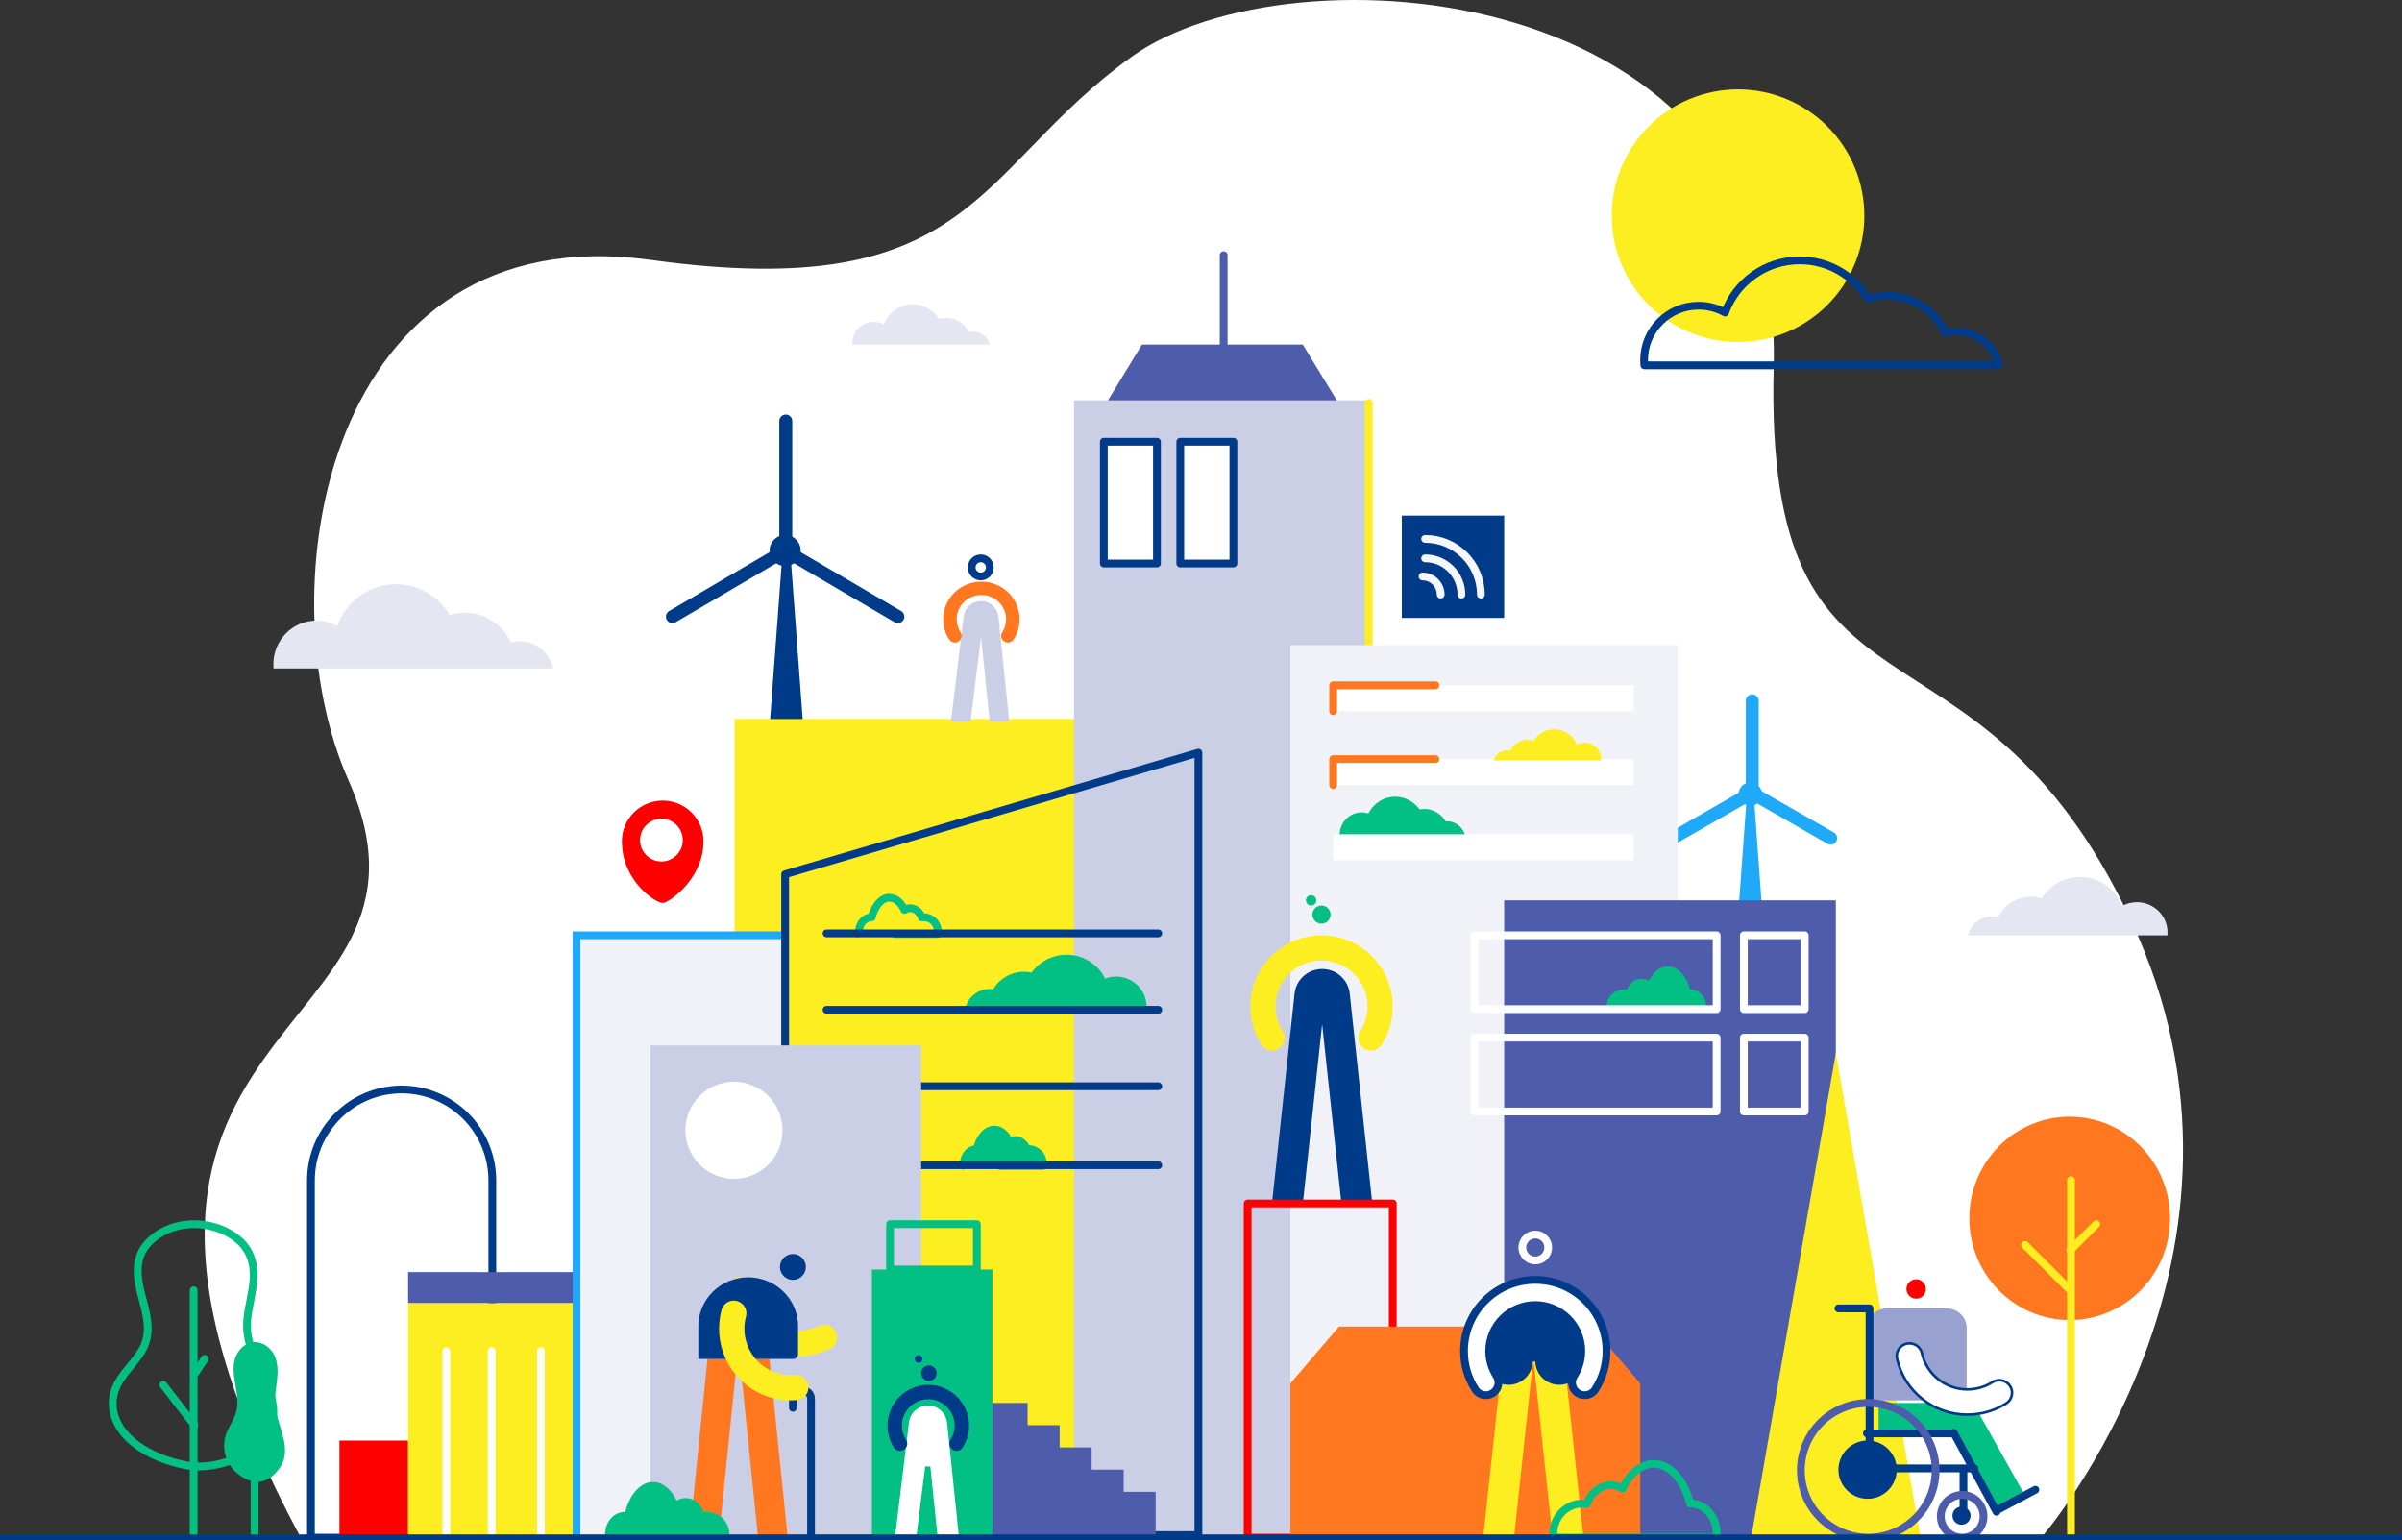 <?xml version="1.0" encoding="UTF-8"?>
<svg width="1854px" height="1189px" viewBox="0 0 1854 1189" version="1.1" xmlns="http://www.w3.org/2000/svg" xmlns:xlink="http://www.w3.org/1999/xlink">
    <rect x="0" y="0" width="1854" height="1189" fill="#333333" stroke="none"/>
    <title>Group 144</title>
    <defs>
        <polygon id="path-1" points="0 1189 1854 1189 1854 0 0 0"></polygon>
    </defs>
    <g id="Page-1" stroke="none" stroke-width="1" fill="none" fill-rule="evenodd">
        <g id="Group-144">
            <path d="M1575.522,1187 C1575.522,1187 1765.726,967.986 1644.72,710.305 C1523.716,452.626 1361.193,582.213 1369.057,282.297 C1376.922,-17.616 995.289,-43.385 873.815,43.577 C752.339,130.542 753.069,235.278 502.293,200.626 C251.521,165.97 203.615,454.844 268.856,602.07 C361.421,810.957 11.944,776.507 232.154,1187 L1575.522,1187 Z" id="Fill-1" fill="#FFFFFF"></path>
            <polygon id="Fill-3" fill="#4E5CAC" points="1033 311 854 311 881.426 266 1005.575 266"></polygon>
            <line x1="944.5" y1="197" x2="944.5" y2="272" id="Stroke-5" stroke="#4E5CAC" stroke-width="6" stroke-linecap="round" stroke-linejoin="round"></line>
            <polygon id="Fill-7" fill="#003B89" points="607 386 594 561 620 561"></polygon>
            <path d="M606,413 C606.788,413 607.569,413.077 608.341,413.23 C609.114,413.384 609.865,413.611 610.592,413.913 C611.32,414.215 612.012,414.585 612.667,415.022 C613.322,415.46 613.928,415.958 614.486,416.514 C615.042,417.072 615.54,417.678 615.978,418.333 C616.415,418.988 616.785,419.68 617.087,420.408 C617.389,421.136 617.616,421.886 617.77,422.658 C617.923,423.431 618,424.212 618,425 C618,425.788 617.923,426.569 617.77,427.342 C617.616,428.114 617.389,428.864 617.087,429.592 C616.785,430.32 616.415,431.012 615.978,431.667 C615.54,432.322 615.042,432.928 614.486,433.486 C613.928,434.042 613.322,434.54 612.667,434.978 C612.012,435.415 611.32,435.785 610.592,436.087 C609.865,436.389 609.114,436.616 608.341,436.77 C607.569,436.923 606.788,437 606,437 C605.212,437 604.431,436.923 603.659,436.77 C602.886,436.616 602.135,436.389 601.408,436.087 C600.68,435.785 599.988,435.415 599.333,434.978 C598.678,434.54 598.072,434.042 597.514,433.486 C596.958,432.928 596.46,432.322 596.022,431.667 C595.585,431.012 595.215,430.32 594.913,429.592 C594.612,428.864 594.384,428.114 594.23,427.342 C594.077,426.569 594,425.788 594,425 C594,424.212 594.077,423.431 594.23,422.658 C594.384,421.886 594.612,421.136 594.913,420.408 C595.215,419.68 595.585,418.988 596.022,418.333 C596.46,417.678 596.958,417.072 597.514,416.514 C598.072,415.958 598.678,415.46 599.333,415.022 C599.988,414.585 600.68,414.215 601.408,413.913 C602.135,413.611 602.886,413.384 603.659,413.23 C604.431,413.077 605.212,413 606,413" id="Fill-9" fill="#003B89"></path>
            <line x1="606.5" y1="325" x2="606.5" y2="425" id="Stroke-11" stroke="#003B89" stroke-width="10" stroke-linecap="round"></line>
            <line x1="606" y1="425" x2="693" y2="476" id="Stroke-13" stroke="#003B89" stroke-width="10" stroke-linecap="round"></line>
            <line x1="519" y1="476" x2="606" y2="425" id="Stroke-15" stroke="#003B89" stroke-width="10" stroke-linecap="round"></line>
            <mask id="mask-2" fill="white">
                <use xlink:href="#path-1"></use>
            </mask>
            <g id="Clip-18"></g>
            <polygon id="Fill-17" fill="#FCEE21" mask="url(#mask-2)" points="567 1185 909 1185 909 555 567 555"></polygon>
            <path d="M753.641,887.063 C753.725,887.063 753.803,887.089 753.886,887.093 C756.092,878.237 761.36,872 767.515,872 C772.236,872 776.428,875.678 779.125,881.378 C780.449,880.576 781.929,880.08 783.523,880.08 C787.587,880.08 791.048,883.035 792.465,887.204 C793.017,887.114 793.581,887.063 794.155,887.063 C800.144,887.063 805,892.118 805,898.353 C805,898.912 804.961,899.462 804.886,900 L771.847,900 C771.843,899.964 744.102,900 744.102,900 C744.035,899.462 744,898.912 744,898.353 C744,892.118 748.316,887.063 753.641,887.063" id="Fill-19" fill="#02C084" mask="url(#mask-2)"></path>
            <path d="M753.641,887.063 C753.725,887.063 753.803,887.089 753.886,887.093 C756.092,878.237 761.36,872 767.515,872 C772.236,872 776.428,875.678 779.125,881.378 C780.449,880.576 781.929,880.08 783.523,880.08 C787.587,880.08 791.048,883.035 792.465,887.204 C793.017,887.114 793.581,887.063 794.155,887.063 C800.144,887.063 805,892.118 805,898.353 C805,898.912 804.961,899.462 804.886,900 L771.847,900 C771.843,899.964 744.102,900 744.102,900 C744.035,899.462 744,898.912 744,898.353 C744,892.118 748.316,887.063 753.641,887.063 Z" id="Stroke-20" stroke="#02C084" stroke-width="6" stroke-linecap="round" stroke-linejoin="round" mask="url(#mask-2)"></path>
            <polygon id="Fill-21" fill="#F1F2F8" mask="url(#mask-2)" points="445 1185 606 1185 606 720 445 720"></polygon>
            <polygon id="Fill-22" fill="#CBCFE6" mask="url(#mask-2)" points="829 1187 1057 1187 1057 309 829 309"></polygon>
            <line x1="1056.5" y1="311" x2="1056.5" y2="502" id="Stroke-23" stroke="#FCEE21" stroke-width="6" stroke-linecap="round" stroke-linejoin="round" mask="url(#mask-2)"></line>
            <polygon id="Fill-24" fill="#1FA9F9" mask="url(#mask-2)" points="1351 577 1342 701 1360 701"></polygon>
            <path d="M1351,604 C1351.591,604 1352.176,604.058 1352.755,604.173 C1353.336,604.289 1353.899,604.459 1354.445,604.685 C1354.991,604.912 1355.508,605.189 1356,605.517 C1356.492,605.846 1356.946,606.219 1357.364,606.636 C1357.783,607.054 1358.156,607.509 1358.484,608 C1358.812,608.491 1359.089,609.01 1359.314,609.556 C1359.541,610.102 1359.712,610.665 1359.827,611.244 C1359.943,611.824 1360,612.409 1360,613 C1360,613.591 1359.943,614.177 1359.827,614.756 C1359.712,615.335 1359.541,615.898 1359.314,616.444 C1359.089,616.99 1358.812,617.509 1358.484,618 C1358.156,618.491 1357.783,618.946 1357.364,619.363 C1356.946,619.781 1356.492,620.155 1356,620.483 C1355.508,620.812 1354.991,621.088 1354.445,621.315 C1353.899,621.541 1353.336,621.711 1352.755,621.827 C1352.176,621.941 1351.591,622 1351,622 C1350.409,622 1349.824,621.941 1349.245,621.827 C1348.664,621.711 1348.101,621.541 1347.555,621.315 C1347.009,621.088 1346.492,620.812 1346,620.483 C1345.508,620.155 1345.054,619.781 1344.636,619.363 C1344.217,618.946 1343.844,618.491 1343.516,618 C1343.188,617.509 1342.911,616.99 1342.686,616.444 C1342.459,615.898 1342.288,615.335 1342.173,614.756 C1342.057,614.177 1342,613.591 1342,613 C1342,612.409 1342.057,611.824 1342.173,611.244 C1342.288,610.665 1342.459,610.102 1342.686,609.556 C1342.911,609.01 1343.188,608.491 1343.516,608 C1343.844,607.509 1344.217,607.054 1344.636,606.636 C1345.054,606.219 1345.508,605.846 1346,605.517 C1346.492,605.189 1347.009,604.912 1347.555,604.685 C1348.101,604.459 1348.664,604.289 1349.245,604.173 C1349.824,604.058 1350.409,604 1351,604" id="Fill-25" fill="#1FA9F9" mask="url(#mask-2)"></path>
            <line x1="1352.5" y1="541" x2="1352.5" y2="612" id="Stroke-26" stroke="#1FA9F9" stroke-width="10" stroke-linecap="round" stroke-linejoin="round" mask="url(#mask-2)"></line>
            <line x1="1352" y1="612" x2="1413" y2="647" id="Stroke-27" stroke="#1FA9F9" stroke-width="10" stroke-linecap="round" stroke-linejoin="round" mask="url(#mask-2)"></line>
            <line x1="1291" y1="647" x2="1352" y2="612" id="Stroke-28" stroke="#1FA9F9" stroke-width="10" stroke-linecap="round" stroke-linejoin="round" mask="url(#mask-2)"></line>
            <polygon id="Fill-29" fill="#003B89" mask="url(#mask-2)" points="1342 892 1360 892 1360 699 1342 699"></polygon>
            <polygon id="Fill-30" fill="#F1F2F8" mask="url(#mask-2)" points="996 1185 1295 1185 1295 498 996 498"></polygon>
            <polygon id="Fill-31" fill="#4E5CAC" mask="url(#mask-2)" points="1161 1187 1417 1187 1417 695 1161 695"></polygon>
            <polygon id="Stroke-32" stroke="#FFFFFF" stroke-width="6" stroke-linecap="round" stroke-linejoin="round" mask="url(#mask-2)" points="1138 858 1325 858 1325 801 1138 801"></polygon>
            <polygon id="Stroke-33" stroke="#FFFFFF" stroke-width="6" stroke-linecap="round" stroke-linejoin="round" mask="url(#mask-2)" points="1346 779 1393 779 1393 722 1346 722"></polygon>
            <polygon id="Stroke-34" stroke="#FFFFFF" stroke-width="6" stroke-linecap="round" stroke-linejoin="round" mask="url(#mask-2)" points="1346 858 1393 858 1393 801 1346 801"></polygon>
            <path d="M145.595,1131.43 C124.69,1127.814 106.424,1118.712 96.261,1106.847 C86.1,1094.981 84.185,1080.521 91.088,1067.79 C96.476,1057.858 106.859,1049.112 111.312,1039.003 C116.366,1027.527 113.355,1015.355 110.235,1003.617 C107.115,991.881 103.937,979.746 108.674,968.22 C113.41,956.694 128.327,945.868 147.507,945.049 C165.3,944.287 181.731,952.444 189.156,962.474 C196.582,972.506 196.629,984.007 194.894,994.987 C193.162,1005.967 189.781,1016.93 190.844,1027.943 C192.992,1050.238 213.177,1071.221 210.807,1093.506 C209.569,1105.11 202.311,1112.537 189.886,1121.264 C179.175,1128.788 161.366,1133.736 145.595,1131.43" id="Stroke-35" stroke="#02C084" stroke-width="6" stroke-linecap="round" stroke-linejoin="round" mask="url(#mask-2)"></path>
            <line x1="149.5" y1="996" x2="149.5" y2="1187" id="Stroke-36" stroke="#02C084" stroke-width="6" stroke-linecap="round" stroke-linejoin="round" mask="url(#mask-2)"></line>
            <line x1="158" y1="1049" x2="150" y2="1061" id="Stroke-37" stroke="#02C084" stroke-width="6" stroke-linecap="round" stroke-linejoin="round" mask="url(#mask-2)"></line>
            <line x1="150" y1="1100" x2="126" y2="1069" id="Stroke-38" stroke="#02C084" stroke-width="6" stroke-linecap="round" stroke-linejoin="round" mask="url(#mask-2)"></line>
            <path d="M1341.5,69 C1343.096,69 1344.69,69.039 1346.285,69.117 C1347.878,69.195 1349.469,69.313 1351.057,69.47 C1352.645,69.626 1354.228,69.821 1355.806,70.055 C1357.385,70.289 1358.956,70.562 1360.521,70.873 C1362.086,71.185 1363.643,71.534 1365.19,71.922 C1366.739,72.309 1368.276,72.735 1369.802,73.198 C1371.329,73.661 1372.844,74.162 1374.347,74.7 C1375.85,75.237 1377.337,75.812 1378.811,76.422 C1380.286,77.033 1381.744,77.679 1383.187,78.362 C1384.629,79.043 1386.054,79.76 1387.461,80.512 C1388.869,81.265 1390.257,82.051 1391.625,82.872 C1392.994,83.692 1394.341,84.545 1395.668,85.432 C1396.995,86.318 1398.3,87.237 1399.581,88.187 C1400.862,89.138 1402.12,90.119 1403.353,91.131 C1404.587,92.144 1405.795,93.186 1406.978,94.257 C1408.159,95.329 1409.315,96.429 1410.444,97.557 C1411.572,98.685 1412.671,99.841 1413.743,101.023 C1414.814,102.205 1415.857,103.413 1416.869,104.647 C1417.881,105.88 1418.863,107.138 1419.813,108.419 C1420.764,109.701 1421.682,111.005 1422.568,112.332 C1423.455,113.659 1424.308,115.006 1425.129,116.375 C1425.949,117.744 1426.736,119.132 1427.488,120.539 C1428.24,121.946 1428.957,123.371 1429.639,124.813 C1430.322,126.256 1430.968,127.714 1431.579,129.188 C1432.189,130.663 1432.763,132.151 1433.301,133.653 C1433.838,135.156 1434.339,136.67 1434.802,138.197 C1435.265,139.724 1435.691,141.261 1436.078,142.81 C1436.466,144.357 1436.816,145.914 1437.126,147.479 C1437.438,149.044 1437.711,150.615 1437.945,152.194 C1438.179,153.773 1438.374,155.356 1438.531,156.943 C1438.688,158.532 1438.805,160.122 1438.883,161.716 C1438.961,163.31 1439,164.905 1439,166.5 C1439,168.096 1438.961,169.691 1438.883,171.284 C1438.805,172.878 1438.688,174.469 1438.531,176.057 C1438.374,177.644 1438.179,179.228 1437.945,180.806 C1437.711,182.385 1437.438,183.956 1437.126,185.521 C1436.816,187.086 1436.466,188.643 1436.078,190.191 C1435.691,191.739 1435.265,193.276 1434.802,194.803 C1434.339,196.33 1433.838,197.845 1433.301,199.347 C1432.763,200.85 1432.189,202.337 1431.579,203.812 C1430.968,205.286 1430.322,206.745 1429.639,208.187 C1428.957,209.629 1428.24,211.054 1427.488,212.461 C1426.736,213.868 1425.949,215.256 1425.129,216.625 C1424.308,217.994 1423.455,219.342 1422.568,220.668 C1421.682,221.996 1420.764,223.299 1419.813,224.581 C1418.863,225.863 1417.881,227.12 1416.869,228.354 C1415.857,229.587 1414.814,230.795 1413.743,231.977 C1412.671,233.159 1411.572,234.315 1410.444,235.443 C1409.315,236.572 1408.159,237.671 1406.978,238.743 C1405.795,239.814 1404.587,240.857 1403.353,241.869 C1402.12,242.881 1400.862,243.862 1399.581,244.813 C1398.3,245.764 1396.995,246.682 1395.668,247.568 C1394.341,248.455 1392.994,249.308 1391.625,250.129 C1390.257,250.95 1388.869,251.735 1387.461,252.488 C1386.054,253.24 1384.629,253.957 1383.187,254.639 C1381.744,255.321 1380.286,255.968 1378.811,256.579 C1377.337,257.189 1375.85,257.763 1374.347,258.301 C1372.844,258.838 1371.329,259.339 1369.802,259.802 C1368.276,260.265 1366.739,260.691 1365.19,261.078 C1363.643,261.466 1362.086,261.816 1360.521,262.126 C1358.956,262.438 1357.385,262.711 1355.806,262.945 C1354.228,263.179 1352.645,263.375 1351.057,263.53 C1349.469,263.687 1347.878,263.805 1346.285,263.883 C1344.69,263.961 1343.096,264 1341.5,264 C1339.905,264 1338.31,263.961 1336.716,263.883 C1335.122,263.805 1333.532,263.687 1331.943,263.53 C1330.356,263.375 1328.772,263.179 1327.194,262.945 C1325.615,262.711 1324.044,262.438 1322.479,262.126 C1320.914,261.816 1319.358,261.466 1317.81,261.078 C1316.262,260.691 1314.724,260.265 1313.198,259.802 C1311.671,259.339 1310.156,258.838 1308.653,258.301 C1307.151,257.763 1305.663,257.189 1304.189,256.579 C1302.714,255.968 1301.256,255.321 1299.813,254.639 C1298.371,253.957 1296.946,253.24 1295.539,252.488 C1294.132,251.735 1292.743,250.95 1291.375,250.129 C1290.006,249.308 1288.659,248.455 1287.332,247.568 C1286.005,246.682 1284.701,245.764 1283.419,244.813 C1282.138,243.862 1280.88,242.881 1279.647,241.869 C1278.413,240.857 1277.205,239.814 1276.023,238.743 C1274.841,237.671 1273.686,236.572 1272.556,235.443 C1271.428,234.315 1270.329,233.159 1269.258,231.977 C1268.186,230.795 1267.143,229.587 1266.131,228.354 C1265.12,227.12 1264.138,225.863 1263.188,224.581 C1262.236,223.299 1261.318,221.996 1260.432,220.668 C1259.545,219.342 1258.692,217.994 1257.871,216.625 C1257.051,215.256 1256.265,213.868 1255.512,212.461 C1254.761,211.054 1254.043,209.629 1253.361,208.187 C1252.679,206.745 1252.032,205.286 1251.421,203.812 C1250.811,202.337 1250.237,200.85 1249.699,199.347 C1249.162,197.845 1248.661,196.33 1248.198,194.803 C1247.735,193.276 1247.309,191.739 1246.922,190.191 C1246.534,188.643 1246.184,187.086 1245.874,185.521 C1245.562,183.956 1245.289,182.385 1245.055,180.806 C1244.821,179.228 1244.626,177.644 1244.469,176.057 C1244.313,174.469 1244.195,172.878 1244.117,171.284 C1244.04,169.691 1244,168.096 1244,166.5 C1244,164.905 1244.04,163.31 1244.117,161.716 C1244.195,160.122 1244.313,158.532 1244.469,156.943 C1244.626,155.356 1244.821,153.773 1245.055,152.194 C1245.289,150.615 1245.562,149.044 1245.874,147.479 C1246.184,145.914 1246.534,144.357 1246.922,142.81 C1247.309,141.261 1247.735,139.724 1248.198,138.197 C1248.661,136.67 1249.162,135.156 1249.699,133.653 C1250.237,132.151 1250.811,130.663 1251.421,129.188 C1252.032,127.714 1252.679,126.256 1253.361,124.813 C1254.043,123.371 1254.761,121.946 1255.512,120.539 C1256.265,119.132 1257.051,117.744 1257.871,116.375 C1258.692,115.006 1259.545,113.659 1260.432,112.332 C1261.318,111.005 1262.236,109.701 1263.188,108.419 C1264.138,107.138 1265.12,105.88 1266.131,104.647 C1267.143,103.413 1268.186,102.205 1269.258,101.023 C1270.329,99.841 1271.428,98.685 1272.556,97.557 C1273.686,96.429 1274.841,95.329 1276.023,94.257 C1277.205,93.186 1278.413,92.144 1279.647,91.131 C1280.88,90.119 1282.138,89.138 1283.419,88.187 C1284.701,87.237 1286.005,86.318 1287.332,85.432 C1288.659,84.545 1290.006,83.692 1291.375,82.872 C1292.743,82.051 1294.132,81.265 1295.539,80.512 C1296.946,79.76 1298.371,79.043 1299.813,78.362 C1301.256,77.679 1302.714,77.033 1304.189,76.422 C1305.663,75.812 1307.151,75.237 1308.653,74.7 C1310.156,74.162 1311.671,73.661 1313.198,73.198 C1314.724,72.735 1316.262,72.309 1317.81,71.922 C1319.358,71.534 1320.914,71.185 1322.479,70.873 C1324.044,70.562 1325.615,70.289 1327.194,70.055 C1328.772,69.821 1330.356,69.626 1331.943,69.47 C1333.532,69.313 1335.122,69.195 1336.716,69.117 C1338.31,69.039 1339.905,69 1341.5,69" id="Fill-39" fill="#FCEE21" mask="url(#mask-2)"></path>
            <path d="M195.21,1143.671 C187.286,1141.583 180.362,1136.325 176.511,1129.473 C172.659,1122.621 171.932,1114.269 174.551,1106.916 C176.592,1101.178 180.529,1096.13 182.215,1090.291 C184.131,1083.662 182.989,1076.631 181.808,1069.854 C180.625,1063.077 179.419,1056.068 181.215,1049.41 C183.011,1042.754 188.663,1036.5 195.935,1036.029 C202.678,1035.588 208.907,1040.299 211.72,1046.091 C214.536,1051.887 214.552,1058.529 213.896,1064.87 C213.24,1071.211 211.958,1077.542 212.36,1083.902 C213.174,1096.779 220.826,1108.899 219.927,1121.769 C219.459,1128.469 216.709,1132.759 211.999,1137.8 C207.938,1142.145 201.188,1145.003 195.21,1143.671" id="Fill-40" fill="#02C084" mask="url(#mask-2)"></path>
            <line x1="196.5" y1="1061" x2="196.5" y2="1187" id="Stroke-41" stroke="#02C084" stroke-width="6" stroke-linecap="round" stroke-linejoin="round" mask="url(#mask-2)"></line>
            <line x1="195" y1="1057" x2="187" y2="1067" id="Stroke-42" stroke="#02C084" stroke-width="0.5" stroke-linecap="round" stroke-linejoin="round" mask="url(#mask-2)"></line>
            <path d="M240,1187 L240,911.283 C240,910.131 240.028,908.982 240.084,907.833 C240.14,906.684 240.225,905.538 240.337,904.393 C240.449,903.249 240.589,902.107 240.757,900.97 C240.925,899.832 241.121,898.699 241.345,897.571 C241.569,896.443 241.819,895.321 242.097,894.205 C242.377,893.089 242.682,891.981 243.014,890.88 C243.347,889.78 243.706,888.687 244.092,887.605 C244.478,886.522 244.89,885.449 245.328,884.386 C245.767,883.324 246.231,882.272 246.721,881.233 C247.21,880.193 247.725,879.166 248.265,878.152 C248.806,877.137 249.37,876.136 249.959,875.15 C250.548,874.163 251.161,873.192 251.797,872.235 C252.434,871.279 253.093,870.339 253.775,869.415 C254.458,868.492 255.163,867.585 255.889,866.696 C256.616,865.807 257.364,864.935 258.133,864.084 C258.903,863.231 259.692,862.398 260.503,861.585 C261.312,860.772 262.142,859.98 262.991,859.207 C263.839,858.434 264.706,857.683 265.593,856.953 C266.478,856.224 267.381,855.516 268.301,854.831 C269.221,854.146 270.157,853.484 271.11,852.845 C272.062,852.206 273.03,851.591 274.012,850.999 C274.995,850.408 275.991,849.842 277.002,849.299 C278.013,848.757 279.036,848.239 280.071,847.748 C281.107,847.256 282.153,846.791 283.212,846.35 C284.271,845.91 285.339,845.496 286.418,845.109 C287.497,844.721 288.584,844.36 289.68,844.027 C290.776,843.693 291.88,843.386 292.991,843.106 C294.102,842.827 295.22,842.576 296.344,842.351 C297.467,842.126 298.595,841.93 299.729,841.761 C300.862,841.592 301.999,841.451 303.139,841.338 C304.279,841.226 305.421,841.142 306.565,841.085 C307.709,841.029 308.854,841 310,841 C311.146,841 312.291,841.029 313.435,841.085 C314.579,841.142 315.721,841.226 316.861,841.338 C318.001,841.451 319.138,841.592 320.271,841.761 C321.404,841.93 322.533,842.126 323.656,842.351 C324.78,842.576 325.898,842.827 327.009,843.106 C328.12,843.386 329.224,843.693 330.32,844.027 C331.416,844.36 332.503,844.721 333.582,845.109 C334.66,845.496 335.729,845.91 336.788,846.35 C337.846,846.791 338.893,847.256 339.929,847.748 C340.964,848.239 341.987,848.757 342.998,849.299 C344.008,849.842 345.005,850.408 345.987,850.999 C346.969,851.591 347.938,852.206 348.89,852.845 C349.842,853.484 350.778,854.146 351.699,854.831 C352.619,855.516 353.522,856.224 354.407,856.953 C355.293,857.683 356.16,858.434 357.009,859.207 C357.857,859.98 358.688,860.772 359.497,861.585 C360.308,862.398 361.097,863.231 361.867,864.084 C362.636,864.935 363.384,865.807 364.111,866.696 C364.837,867.585 365.542,868.492 366.224,869.415 C366.907,870.339 367.566,871.279 368.202,872.235 C368.839,873.192 369.452,874.163 370.041,875.15 C370.63,876.136 371.194,877.137 371.734,878.152 C372.274,879.166 372.789,880.193 373.279,881.233 C373.769,882.272 374.233,883.324 374.671,884.386 C375.11,885.449 375.522,886.522 375.908,887.605 C376.294,888.687 376.653,889.78 376.986,890.88 C377.318,891.981 377.623,893.089 377.902,894.205 C378.181,895.321 378.431,896.443 378.655,897.571 C378.879,898.699 379.074,899.832 379.242,900.97 C379.41,902.107 379.55,903.249 379.662,904.393 C379.775,905.538 379.86,906.684 379.916,907.833 C379.972,908.982 380,910.131 380,911.283 L380,1187 L240,1187 Z" id="Stroke-43" stroke="#003B89" stroke-width="6" stroke-linecap="round" stroke-linejoin="round" mask="url(#mask-2)"></path>
            <polygon id="Fill-44" fill="#FF0000" mask="url(#mask-2)" points="262 1187 315 1187 315 1112 262 1112"></polygon>
            <polygon id="Fill-45" fill="#4E5CAC" mask="url(#mask-2)" points="315 1006 447 1006 447 982 315 982"></polygon>
            <polygon id="Fill-46" fill="#FCEE21" mask="url(#mask-2)" points="1417 813 1352 1185 1482 1185"></polygon>
            <path d="M1020.001,722 C989.623,722 965,746.584 965,776.908 C965,787.816 968.184,797.98 973.677,806.525 C977.021,811.725 984.301,812.548 988.678,808.178 L988.843,808.013 C992.05,804.811 992.514,799.831 990.065,796.02 C986.517,790.5 984.458,783.939 984.458,776.908 C984.458,757.343 1000.4,741.428 1020.001,741.428 C1039.599,741.428 1055.542,757.343 1055.542,776.908 C1055.542,783.939 1053.482,790.5 1049.935,796.02 C1047.486,799.831 1047.951,804.811 1051.16,808.013 L1051.324,808.178 C1055.702,812.548 1062.978,811.725 1066.322,806.525 C1071.814,797.98 1075,787.816 1075,776.908 C1075,746.584 1050.377,722 1020.001,722" id="Fill-47" fill="#FCEE21" mask="url(#mask-2)"></path>
            <path d="M1020,699 C1020.459,699 1020.914,699.046 1021.366,699.135 C1021.816,699.225 1022.254,699.357 1022.679,699.533 C1023.103,699.709 1023.507,699.925 1023.888,700.18 C1024.27,700.435 1024.624,700.725 1024.949,701.05 C1025.275,701.376 1025.564,701.729 1025.82,702.112 C1026.075,702.493 1026.291,702.897 1026.467,703.321 C1026.642,703.746 1026.775,704.184 1026.865,704.635 C1026.954,705.085 1027,705.54 1027,706 C1027,706.46 1026.954,706.915 1026.865,707.365 C1026.775,707.817 1026.642,708.254 1026.467,708.679 C1026.291,709.104 1026.075,709.507 1025.82,709.889 C1025.564,710.272 1025.275,710.625 1024.949,710.95 C1024.624,711.275 1024.27,711.565 1023.888,711.82 C1023.507,712.075 1023.103,712.291 1022.679,712.467 C1022.254,712.643 1021.816,712.775 1021.366,712.866 C1020.914,712.956 1020.459,713 1020,713 C1019.541,713 1019.085,712.956 1018.634,712.866 C1018.183,712.775 1017.746,712.643 1017.321,712.467 C1016.897,712.291 1016.493,712.075 1016.111,711.82 C1015.729,711.565 1015.375,711.275 1015.05,710.95 C1014.725,710.625 1014.436,710.272 1014.18,709.889 C1013.925,709.507 1013.708,709.104 1013.533,708.679 C1013.357,708.254 1013.225,707.817 1013.134,707.365 C1013.045,706.915 1013,706.46 1013,706 C1013,705.54 1013.045,705.085 1013.134,704.635 C1013.225,704.184 1013.357,703.746 1013.533,703.321 C1013.708,702.897 1013.925,702.493 1014.18,702.112 C1014.436,701.729 1014.725,701.376 1015.05,701.05 C1015.375,700.725 1015.729,700.435 1016.111,700.18 C1016.493,699.925 1016.897,699.709 1017.321,699.533 C1017.746,699.357 1018.183,699.225 1018.634,699.135 C1019.085,699.046 1019.541,699 1020,699" id="Fill-48" fill="#02C084" mask="url(#mask-2)"></path>
            <path d="M1012,691 C1012.262,691 1012.523,691.026 1012.78,691.077 C1013.037,691.128 1013.288,691.205 1013.531,691.305 C1013.774,691.406 1014.005,691.529 1014.222,691.674 C1014.441,691.821 1014.643,691.987 1014.829,692.172 C1015.014,692.358 1015.18,692.559 1015.326,692.778 C1015.472,692.996 1015.595,693.227 1015.695,693.47 C1015.796,693.712 1015.873,693.962 1015.923,694.22 C1015.975,694.478 1016,694.737 1016,695 C1016,695.263 1015.975,695.522 1015.923,695.78 C1015.873,696.038 1015.796,696.288 1015.695,696.53 C1015.595,696.773 1015.472,697.004 1015.326,697.222 C1015.18,697.441 1015.014,697.642 1014.829,697.828 C1014.643,698.014 1014.441,698.18 1014.222,698.326 C1014.005,698.471 1013.774,698.595 1013.531,698.696 C1013.288,698.795 1013.037,698.872 1012.78,698.923 C1012.523,698.974 1012.262,699 1012,699 C1011.738,699 1011.477,698.974 1011.22,698.923 C1010.963,698.872 1010.712,698.795 1010.47,698.696 C1010.227,698.595 1009.996,698.471 1009.778,698.326 C1009.559,698.18 1009.357,698.014 1009.172,697.828 C1008.986,697.642 1008.82,697.441 1008.674,697.222 C1008.528,697.004 1008.405,696.773 1008.305,696.53 C1008.204,696.288 1008.128,696.038 1008.077,695.78 C1008.025,695.522 1008,695.263 1008,695 C1008,694.737 1008.025,694.478 1008.077,694.22 C1008.128,693.962 1008.204,693.712 1008.305,693.47 C1008.405,693.227 1008.528,692.996 1008.674,692.778 C1008.82,692.559 1008.986,692.358 1009.172,692.172 C1009.357,691.987 1009.559,691.821 1009.778,691.674 C1009.996,691.529 1010.227,691.406 1010.47,691.305 C1010.712,691.205 1010.963,691.128 1011.22,691.077 C1011.477,691.026 1011.738,691 1012,691" id="Fill-49" fill="#02C084" mask="url(#mask-2)"></path>
            <path d="M1020.502,748 C1009.554,748 1000.371,756.196 999.207,766.998 L982,927 L1005.827,927 L1020.502,790.565 L1035.173,927 L1059,927 L1041.793,766.998 C1040.632,756.196 1031.446,748 1020.502,748" id="Fill-50" fill="#003B89" mask="url(#mask-2)"></path>
            <polygon id="Fill-51" fill="#FCEE21" mask="url(#mask-2)" points="315 1187 447 1187 447 1006 315 1006"></polygon>
            <path d="M1519,722 C1520.938,713.686 1528.486,707.482 1537.51,707.482 C1539.167,707.482 1540.772,707.693 1542.305,708.086 C1546.758,698.697 1556.422,692.192 1567.63,692.192 C1570.526,692.192 1573.32,692.627 1575.95,693.433 C1581.982,683.584 1592.944,677 1605.463,677 C1620.362,677 1633.051,686.32 1637.86,699.371 C1641.262,697.5 1645.182,696.431 1649.354,696.431 C1662.412,696.431 1673,706.866 1673,719.739 C1673,720.504 1672.959,721.257 1672.886,722 L1519,722 Z" id="Fill-52" fill="#E4E6F2" mask="url(#mask-2)"></path>
            <path d="M764,266 C762.666,260.272 757.471,255.998 751.26,255.998 C750.117,255.998 749.014,256.144 747.959,256.413 C744.895,249.945 738.242,245.465 730.527,245.465 C728.534,245.465 726.609,245.765 724.801,246.319 C720.647,239.537 713.102,235 704.483,235 C694.229,235 685.496,241.42 682.185,250.41 C679.843,249.121 677.145,248.383 674.272,248.383 C665.284,248.383 658,255.573 658,264.441 C658,264.968 658.028,265.487 658.077,266 L764,266 Z" id="Fill-53" fill="#E4E6F2" mask="url(#mask-2)"></path>
            <path d="M1543,282 C1539.553,267.033 1526.122,255.867 1510.071,255.867 C1507.12,255.867 1504.265,256.247 1501.539,256.951 C1493.615,240.054 1476.42,228.346 1456.479,228.346 C1451.326,228.346 1446.351,229.13 1441.677,230.582 C1430.943,212.855 1411.441,201 1389.161,201 C1362.652,201 1340.076,217.779 1331.52,241.266 C1325.467,237.9 1318.496,235.974 1311.071,235.974 C1287.836,235.974 1269,254.759 1269,277.929 C1269,279.303 1269.071,280.658 1269.201,282 L1543,282 Z" id="Stroke-54" stroke="#003B89" stroke-width="6" stroke-linecap="round" stroke-linejoin="round" mask="url(#mask-2)"></path>
            <path d="M427,516 C424.283,503.992 413.694,495.031 401.042,495.031 C398.717,495.031 396.463,495.334 394.314,495.901 C388.07,482.34 374.515,472.943 358.794,472.943 C354.732,472.943 350.812,473.572 347.125,474.738 C338.663,460.512 323.287,451 305.725,451 C284.829,451 267.031,464.464 260.287,483.312 C255.515,480.61 250.019,479.065 244.166,479.065 C225.85,479.065 211,494.14 211,512.736 C211,513.837 211.058,514.925 211.16,516 L427,516 Z" id="Fill-55" fill="#E4E6F2" mask="url(#mask-2)"></path>
            <polygon id="Fill-56" fill="#FFFFFF" mask="url(#mask-2)" points="1029 549 1261 549 1261 529 1029 529"></polygon>
            <polygon id="Fill-57" fill="#FFFFFF" mask="url(#mask-2)" points="1029 606 1261 606 1261 586 1029 586"></polygon>
            <line x1="344.5" y1="1043" x2="344.5" y2="1187" id="Stroke-58" stroke="#FFFFFF" stroke-width="6" stroke-linecap="round" mask="url(#mask-2)"></line>
            <line x1="379.5" y1="1043" x2="379.5" y2="1187" id="Stroke-59" stroke="#FFFFFF" stroke-width="6" stroke-linecap="round" mask="url(#mask-2)"></line>
            <line x1="417.5" y1="1043" x2="417.5" y2="1187" id="Stroke-60" stroke="#FFFFFF" stroke-width="6" stroke-linecap="round" mask="url(#mask-2)"></line>
            <polygon id="Fill-61" fill="#FFFFFF" mask="url(#mask-2)" points="852 435 893 435 893 341 852 341"></polygon>
            <polygon id="Stroke-62" stroke="#003B89" stroke-width="6" stroke-linecap="round" stroke-linejoin="round" mask="url(#mask-2)" points="852 435 893 435 893 341 852 341"></polygon>
            <polygon id="Fill-63" fill="#FFFFFF" mask="url(#mask-2)" points="911 435 952 435 952 341 911 341"></polygon>
            <polygon id="Stroke-64" stroke="#003B89" stroke-width="6" stroke-linecap="round" stroke-linejoin="round" mask="url(#mask-2)" points="911 435 952 435 952 341 911 341"></polygon>
            <polygon id="Stroke-65" stroke="#FF0000" stroke-width="6" stroke-linecap="round" stroke-linejoin="round" mask="url(#mask-2)" points="963 1187 1075 1187 1075 929 963 929"></polygon>
            <polygon id="Fill-66" fill="#FF7820" mask="url(#mask-2)" points="996 1187 996 1067.885 1033.492 1024 1228.507 1024 1265.998 1067.885 1266 1067.885 1266 1187"></polygon>
            <path d="M1185,953 C1185.656,953 1186.307,953.064 1186.95,953.192 C1187.594,953.32 1188.22,953.51 1188.826,953.762 C1189.434,954.013 1190.01,954.321 1190.555,954.686 C1191.102,955.05 1191.606,955.465 1192.071,955.93 C1192.535,956.394 1192.95,956.898 1193.315,957.445 C1193.68,957.99 1193.987,958.567 1194.239,959.174 C1194.49,959.781 1194.68,960.406 1194.808,961.05 C1194.936,961.694 1195,962.344 1195,963 C1195,963.657 1194.936,964.307 1194.808,964.951 C1194.68,965.595 1194.49,966.22 1194.239,966.827 C1193.987,967.434 1193.68,968.01 1193.315,968.556 C1192.95,969.102 1192.535,969.607 1192.071,970.071 C1191.606,970.536 1191.102,970.95 1190.555,971.315 C1190.01,971.68 1189.434,971.987 1188.826,972.239 C1188.22,972.49 1187.594,972.68 1186.95,972.808 C1186.307,972.936 1185.656,973 1185,973 C1184.344,973 1183.693,972.936 1183.05,972.808 C1182.405,972.68 1181.78,972.49 1181.174,972.239 C1180.566,971.987 1179.99,971.68 1179.444,971.315 C1178.898,970.95 1178.393,970.536 1177.929,970.071 C1177.464,969.607 1177.05,969.102 1176.685,968.556 C1176.32,968.01 1176.013,967.434 1175.761,966.827 C1175.51,966.22 1175.32,965.595 1175.192,964.951 C1175.064,964.307 1175,963.657 1175,963 C1175,962.344 1175.064,961.694 1175.192,961.05 C1175.32,960.406 1175.51,959.781 1175.761,959.174 C1176.013,958.567 1176.32,957.99 1176.685,957.445 C1177.05,956.898 1177.464,956.394 1177.929,955.93 C1178.393,955.465 1178.898,955.05 1179.444,954.686 C1179.99,954.321 1180.566,954.013 1181.174,953.762 C1181.78,953.51 1182.405,953.32 1183.05,953.192 C1183.693,953.064 1184.344,953 1185,953 Z" id="Stroke-67" stroke="#FFFFFF" stroke-width="6" stroke-linecap="round" stroke-linejoin="round" mask="url(#mask-2)"></path>
            <path d="M1183.502,1006 L1183.499,1006 C1172.554,1006 1163.368,1014.196 1162.207,1024.997 L1145,1185 L1168.827,1185 L1183.499,1048.565 L1198.173,1185 L1222,1185 L1204.794,1024.997 C1203.632,1014.196 1194.446,1006 1183.502,1006" id="Fill-68" fill="#FCEE21" mask="url(#mask-2)"></path>
            <path d="M1145,1051 L1145,1025.81 C1145,1024.571 1145.062,1023.336 1145.185,1022.104 C1145.309,1020.871 1145.494,1019.648 1145.74,1018.433 C1145.986,1017.219 1146.292,1016.019 1146.658,1014.834 C1147.024,1013.649 1147.448,1012.485 1147.93,1011.34 C1148.413,1010.196 1148.952,1009.078 1149.546,1007.986 C1150.141,1006.894 1150.787,1005.833 1151.488,1004.804 C1152.189,1003.774 1152.939,1002.781 1153.739,1001.824 C1154.539,1000.866 1155.385,999.95 1156.276,999.074 C1157.168,998.199 1158.102,997.368 1159.076,996.582 C1160.05,995.798 1161.062,995.06 1162.11,994.372 C1163.159,993.685 1164.239,993.049 1165.352,992.465 C1166.463,991.881 1167.602,991.352 1168.767,990.879 C1169.932,990.404 1171.118,989.987 1172.323,989.629 C1173.531,989.269 1174.753,988.969 1175.99,988.727 C1177.226,988.485 1178.472,988.304 1179.727,988.182 C1180.982,988.061 1182.239,988 1183.5,988 C1184.761,988 1186.018,988.061 1187.274,988.182 C1188.529,988.304 1189.775,988.485 1191.011,988.727 C1192.248,988.969 1193.469,989.269 1194.677,989.629 C1195.883,989.987 1197.069,990.404 1198.234,990.879 C1199.399,991.352 1200.537,991.881 1201.65,992.465 C1202.761,993.049 1203.842,993.685 1204.89,994.372 C1205.938,995.06 1206.95,995.798 1207.924,996.582 C1208.899,997.368 1209.833,998.199 1210.724,999.074 C1211.615,999.95 1212.462,1000.866 1213.261,1001.824 C1214.061,1002.781 1214.811,1003.774 1215.512,1004.804 C1216.213,1005.833 1216.86,1006.894 1217.454,1007.986 C1218.049,1009.078 1218.587,1010.196 1219.07,1011.34 C1219.552,1012.485 1219.977,1013.649 1220.343,1014.834 C1220.708,1016.019 1221.015,1017.219 1221.26,1018.433 C1221.506,1019.648 1221.692,1020.871 1221.815,1022.104 C1221.939,1023.336 1222,1024.571 1222,1025.81 L1222,1051 L1145,1051 Z" id="Fill-69" fill="#003B89" mask="url(#mask-2)"></path>
            <path d="M1164.5,1032 C1165.106,1032 1165.71,1032.029 1166.313,1032.088 C1166.916,1032.148 1167.515,1032.236 1168.109,1032.355 C1168.703,1032.474 1169.29,1032.62 1169.871,1032.796 C1170.45,1032.972 1171.02,1033.176 1171.579,1033.408 C1172.139,1033.639 1172.687,1033.899 1173.221,1034.184 C1173.755,1034.47 1174.274,1034.781 1174.778,1035.117 C1175.282,1035.454 1175.768,1035.815 1176.236,1036.198 C1176.704,1036.583 1177.154,1036.99 1177.582,1037.418 C1178.01,1037.846 1178.417,1038.295 1178.8,1038.764 C1179.185,1039.232 1179.545,1039.718 1179.882,1040.222 C1180.219,1040.725 1180.53,1041.245 1180.815,1041.779 C1181.101,1042.313 1181.36,1042.86 1181.591,1043.419 C1181.824,1043.979 1182.028,1044.549 1182.203,1045.129 C1182.379,1045.708 1182.526,1046.296 1182.644,1046.89 C1182.762,1047.485 1182.852,1048.083 1182.912,1048.686 C1182.97,1049.29 1183,1049.893 1183,1050.499 C1183,1051.105 1182.97,1051.71 1182.912,1052.313 C1182.852,1052.916 1182.762,1053.514 1182.644,1054.109 C1182.526,1054.703 1182.379,1055.29 1182.203,1055.869 C1182.028,1056.45 1181.824,1057.019 1181.591,1057.579 C1181.36,1058.139 1181.101,1058.686 1180.815,1059.22 C1180.53,1059.754 1180.219,1060.273 1179.882,1060.777 C1179.545,1061.282 1179.185,1061.767 1178.8,1062.236 C1178.417,1062.704 1178.01,1063.152 1177.582,1063.581 C1177.154,1064.009 1176.704,1064.416 1176.236,1064.8 C1175.768,1065.185 1175.282,1065.545 1174.778,1065.881 C1174.274,1066.218 1173.755,1066.53 1173.221,1066.815 C1172.687,1067.1 1172.139,1067.36 1171.579,1067.591 C1171.02,1067.823 1170.45,1068.027 1169.871,1068.202 C1169.29,1068.379 1168.703,1068.526 1168.109,1068.644 C1167.515,1068.762 1166.916,1068.851 1166.313,1068.91 C1165.71,1068.97 1165.106,1069 1164.5,1069 C1163.894,1069 1163.29,1068.97 1162.687,1068.91 C1162.084,1068.851 1161.485,1068.762 1160.891,1068.644 C1160.297,1068.526 1159.71,1068.379 1159.129,1068.202 C1158.55,1068.027 1157.98,1067.823 1157.421,1067.591 C1156.861,1067.36 1156.313,1067.1 1155.779,1066.815 C1155.245,1066.53 1154.726,1066.218 1154.222,1065.881 C1153.718,1065.545 1153.232,1065.185 1152.764,1064.8 C1152.296,1064.416 1151.846,1064.009 1151.418,1063.581 C1150.99,1063.152 1150.583,1062.704 1150.2,1062.236 C1149.815,1061.767 1149.455,1061.282 1149.118,1060.777 C1148.781,1060.273 1148.47,1059.754 1148.185,1059.22 C1147.899,1058.686 1147.64,1058.139 1147.409,1057.579 C1147.176,1057.019 1146.972,1056.45 1146.797,1055.869 C1146.621,1055.29 1146.474,1054.703 1146.356,1054.109 C1146.238,1053.514 1146.148,1052.916 1146.088,1052.313 C1146.03,1051.71 1146,1051.105 1146,1050.499 C1146,1049.893 1146.03,1049.29 1146.088,1048.686 C1146.148,1048.083 1146.238,1047.485 1146.356,1046.89 C1146.474,1046.296 1146.621,1045.708 1146.797,1045.129 C1146.972,1044.549 1147.176,1043.979 1147.409,1043.419 C1147.64,1042.86 1147.899,1042.313 1148.185,1041.779 C1148.47,1041.245 1148.781,1040.725 1149.118,1040.222 C1149.455,1039.718 1149.815,1039.232 1150.2,1038.764 C1150.583,1038.295 1150.99,1037.846 1151.418,1037.418 C1151.846,1036.99 1152.296,1036.583 1152.764,1036.198 C1153.232,1035.815 1153.718,1035.454 1154.222,1035.117 C1154.726,1034.781 1155.245,1034.47 1155.779,1034.184 C1156.313,1033.899 1156.861,1033.639 1157.421,1033.408 C1157.98,1033.176 1158.55,1032.972 1159.129,1032.796 C1159.71,1032.62 1160.297,1032.474 1160.891,1032.355 C1161.485,1032.236 1162.084,1032.148 1162.687,1032.088 C1163.29,1032.029 1163.894,1032 1164.5,1032" id="Fill-70" fill="#003B89" mask="url(#mask-2)"></path>
            <path d="M1203.5,1032 C1204.106,1032 1204.71,1032.029 1205.313,1032.088 C1205.916,1032.148 1206.515,1032.236 1207.109,1032.355 C1207.703,1032.474 1208.29,1032.62 1208.871,1032.796 C1209.45,1032.972 1210.02,1033.176 1210.579,1033.408 C1211.139,1033.639 1211.687,1033.899 1212.221,1034.184 C1212.755,1034.47 1213.274,1034.781 1213.778,1035.117 C1214.282,1035.454 1214.768,1035.815 1215.236,1036.198 C1215.704,1036.583 1216.154,1036.99 1216.582,1037.418 C1217.01,1037.846 1217.417,1038.295 1217.8,1038.764 C1218.185,1039.232 1218.545,1039.718 1218.882,1040.222 C1219.219,1040.725 1219.53,1041.245 1219.815,1041.779 C1220.101,1042.313 1220.36,1042.86 1220.591,1043.419 C1220.824,1043.979 1221.028,1044.549 1221.203,1045.129 C1221.379,1045.708 1221.526,1046.296 1221.644,1046.89 C1221.762,1047.485 1221.852,1048.083 1221.912,1048.686 C1221.97,1049.29 1222,1049.893 1222,1050.499 C1222,1051.105 1221.97,1051.71 1221.912,1052.313 C1221.852,1052.916 1221.762,1053.514 1221.644,1054.109 C1221.526,1054.703 1221.379,1055.29 1221.203,1055.869 C1221.028,1056.45 1220.824,1057.019 1220.591,1057.579 C1220.36,1058.139 1220.101,1058.686 1219.815,1059.22 C1219.53,1059.754 1219.219,1060.273 1218.882,1060.777 C1218.545,1061.282 1218.185,1061.767 1217.8,1062.236 C1217.417,1062.704 1217.01,1063.152 1216.582,1063.581 C1216.154,1064.009 1215.704,1064.416 1215.236,1064.8 C1214.768,1065.185 1214.282,1065.545 1213.778,1065.881 C1213.274,1066.218 1212.755,1066.53 1212.221,1066.815 C1211.687,1067.1 1211.139,1067.36 1210.579,1067.591 C1210.02,1067.823 1209.45,1068.027 1208.871,1068.202 C1208.29,1068.379 1207.703,1068.526 1207.109,1068.644 C1206.515,1068.762 1205.916,1068.851 1205.313,1068.91 C1204.71,1068.97 1204.106,1069 1203.5,1069 C1202.894,1069 1202.29,1068.97 1201.687,1068.91 C1201.084,1068.851 1200.485,1068.762 1199.891,1068.644 C1199.297,1068.526 1198.71,1068.379 1198.129,1068.202 C1197.55,1068.027 1196.98,1067.823 1196.421,1067.591 C1195.861,1067.36 1195.313,1067.1 1194.779,1066.815 C1194.245,1066.53 1193.726,1066.218 1193.222,1065.881 C1192.718,1065.545 1192.232,1065.185 1191.764,1064.8 C1191.296,1064.416 1190.846,1064.009 1190.418,1063.581 C1189.99,1063.152 1189.583,1062.704 1189.2,1062.236 C1188.815,1061.767 1188.455,1061.282 1188.118,1060.777 C1187.781,1060.273 1187.47,1059.754 1187.185,1059.22 C1186.899,1058.686 1186.64,1058.139 1186.409,1057.579 C1186.176,1057.019 1185.972,1056.45 1185.797,1055.869 C1185.621,1055.29 1185.474,1054.703 1185.356,1054.109 C1185.238,1053.514 1185.148,1052.916 1185.088,1052.313 C1185.03,1051.71 1185,1051.105 1185,1050.499 C1185,1049.893 1185.03,1049.29 1185.088,1048.686 C1185.148,1048.083 1185.238,1047.485 1185.356,1046.89 C1185.474,1046.296 1185.621,1045.708 1185.797,1045.129 C1185.972,1044.549 1186.176,1043.979 1186.409,1043.419 C1186.64,1042.86 1186.899,1042.313 1187.185,1041.779 C1187.47,1041.245 1187.781,1040.725 1188.118,1040.222 C1188.455,1039.718 1188.815,1039.232 1189.2,1038.764 C1189.583,1038.295 1189.99,1037.846 1190.418,1037.418 C1190.846,1036.99 1191.296,1036.583 1191.764,1036.198 C1192.232,1035.815 1192.718,1035.454 1193.222,1035.117 C1193.726,1034.781 1194.245,1034.47 1194.779,1034.184 C1195.313,1033.899 1195.861,1033.639 1196.421,1033.408 C1196.98,1033.176 1197.55,1032.972 1198.129,1032.796 C1198.71,1032.62 1199.297,1032.474 1199.891,1032.355 C1200.485,1032.236 1201.084,1032.148 1201.687,1032.088 C1202.29,1032.029 1202.894,1032 1203.5,1032" id="Fill-71" fill="#003B89" mask="url(#mask-2)"></path>
            <path d="M1185.001,988 C1154.623,988 1130,1012.584 1130,1042.908 C1130,1053.816 1133.184,1063.98 1138.677,1072.525 C1142.021,1077.725 1149.302,1078.548 1153.678,1074.178 L1153.843,1074.013 C1157.05,1070.811 1157.514,1065.831 1155.065,1062.02 C1151.517,1056.5 1149.458,1049.939 1149.458,1042.908 C1149.458,1023.343 1165.401,1007.424 1185.001,1007.424 C1204.599,1007.424 1220.542,1023.343 1220.542,1042.908 C1220.542,1049.939 1218.482,1056.5 1214.935,1062.02 C1212.486,1065.831 1212.953,1070.811 1216.159,1074.013 L1216.325,1074.178 C1220.701,1078.548 1227.978,1077.725 1231.323,1072.525 C1236.815,1063.98 1240,1053.816 1240,1042.908 C1240,1012.584 1215.377,988 1185.001,988" id="Fill-72" fill="#FFFFFF" mask="url(#mask-2)"></path>
            <path d="M1185.001,988 C1154.623,988 1130,1012.584 1130,1042.908 C1130,1053.816 1133.184,1063.98 1138.677,1072.525 C1142.021,1077.725 1149.302,1078.548 1153.678,1074.178 L1153.843,1074.013 C1157.05,1070.811 1157.514,1065.831 1155.065,1062.02 C1151.517,1056.5 1149.458,1049.939 1149.458,1042.908 C1149.458,1023.343 1165.401,1007.424 1185.001,1007.424 C1204.599,1007.424 1220.542,1023.343 1220.542,1042.908 C1220.542,1049.939 1218.482,1056.5 1214.935,1062.02 C1212.486,1065.831 1212.953,1070.811 1216.159,1074.013 L1216.325,1074.178 C1220.701,1078.548 1227.978,1077.725 1231.323,1072.525 C1236.815,1063.98 1240,1053.816 1240,1042.908 C1240,1012.584 1215.377,988 1185.001,988 Z" id="Stroke-73" stroke="#003B89" stroke-width="6" stroke-linecap="round" stroke-linejoin="round" mask="url(#mask-2)"></path>
            <path d="M1479,988 C1479.459,988 1479.914,988.045 1480.366,988.134 C1480.816,988.224 1481.254,988.356 1481.678,988.533 C1482.103,988.708 1482.506,988.924 1482.888,989.18 C1483.27,989.434 1483.624,989.725 1483.949,990.05 C1484.275,990.375 1484.564,990.729 1484.82,991.11 C1485.075,991.493 1485.291,991.896 1485.467,992.321 C1485.642,992.746 1485.775,993.184 1485.865,993.634 C1485.954,994.085 1486,994.54 1486,995 C1486,995.46 1485.954,995.914 1485.865,996.366 C1485.775,996.816 1485.642,997.254 1485.467,997.679 C1485.291,998.104 1485.075,998.507 1484.82,998.889 C1484.564,999.271 1484.275,999.625 1483.949,999.95 C1483.624,1000.275 1483.27,1000.565 1482.888,1000.82 C1482.506,1001.076 1482.103,1001.291 1481.678,1001.467 C1481.254,1001.643 1480.816,1001.775 1480.366,1001.865 C1479.914,1001.956 1479.459,1002 1479,1002 C1478.541,1002 1478.085,1001.956 1477.634,1001.865 C1477.183,1001.775 1476.746,1001.643 1476.321,1001.467 C1475.897,1001.291 1475.493,1001.076 1475.111,1000.82 C1474.729,1000.565 1474.375,1000.275 1474.05,999.95 C1473.725,999.625 1473.436,999.271 1473.18,998.889 C1472.925,998.507 1472.708,998.104 1472.533,997.679 C1472.357,997.254 1472.225,996.816 1472.134,996.366 C1472.045,995.914 1472,995.46 1472,995 C1472,994.54 1472.045,994.085 1472.134,993.634 C1472.225,993.184 1472.357,992.746 1472.533,992.321 C1472.708,991.896 1472.925,991.493 1473.18,991.11 C1473.436,990.729 1473.725,990.375 1474.05,990.05 C1474.375,989.725 1474.729,989.434 1475.111,989.18 C1475.493,988.924 1475.897,988.708 1476.321,988.533 C1476.746,988.356 1477.183,988.224 1477.634,988.134 C1478.085,988.045 1478.541,988 1479,988" id="Fill-74" fill="#FF0000" mask="url(#mask-2)"></path>
            <path d="M1479,988 C1479.459,988 1479.914,988.045 1480.366,988.134 C1480.816,988.224 1481.254,988.356 1481.678,988.533 C1482.103,988.708 1482.506,988.924 1482.888,989.18 C1483.27,989.434 1483.624,989.725 1483.949,990.05 C1484.275,990.375 1484.564,990.729 1484.82,991.11 C1485.075,991.493 1485.291,991.896 1485.467,992.321 C1485.642,992.746 1485.775,993.184 1485.865,993.634 C1485.954,994.085 1486,994.54 1486,995 C1486,995.46 1485.954,995.914 1485.865,996.366 C1485.775,996.816 1485.642,997.254 1485.467,997.679 C1485.291,998.104 1485.075,998.507 1484.82,998.889 C1484.564,999.271 1484.275,999.625 1483.949,999.95 C1483.624,1000.275 1483.27,1000.565 1482.888,1000.82 C1482.506,1001.076 1482.103,1001.291 1481.678,1001.467 C1481.254,1001.643 1480.816,1001.775 1480.366,1001.865 C1479.914,1001.956 1479.459,1002 1479,1002 C1478.541,1002 1478.085,1001.956 1477.634,1001.865 C1477.183,1001.775 1476.746,1001.643 1476.321,1001.467 C1475.897,1001.291 1475.493,1001.076 1475.111,1000.82 C1474.729,1000.565 1474.375,1000.275 1474.05,999.95 C1473.725,999.625 1473.436,999.271 1473.18,998.889 C1472.925,998.507 1472.708,998.104 1472.533,997.679 C1472.357,997.254 1472.225,996.816 1472.134,996.366 C1472.045,995.914 1472,995.46 1472,995 C1472,994.54 1472.045,994.085 1472.134,993.634 C1472.225,993.184 1472.357,992.746 1472.533,992.321 C1472.708,991.896 1472.925,991.493 1473.18,991.11 C1473.436,990.729 1473.725,990.375 1474.05,990.05 C1474.375,989.725 1474.729,989.434 1475.111,989.18 C1475.493,988.924 1475.897,988.708 1476.321,988.533 C1476.746,988.356 1477.183,988.224 1477.634,988.134 C1478.085,988.045 1478.541,988 1479,988 Z" id="Stroke-75" stroke="#FF0000" mask="url(#mask-2)"></path>
            <path d="M1441,1081 L1441,1025.366 C1441,1024.863 1441.025,1024.361 1441.074,1023.86 C1441.124,1023.359 1441.198,1022.862 1441.298,1022.368 C1441.396,1021.874 1441.519,1021.387 1441.666,1020.905 C1441.813,1020.423 1441.983,1019.951 1442.177,1019.486 C1442.372,1019.02 1442.588,1018.566 1442.826,1018.122 C1443.065,1017.679 1443.326,1017.247 1443.608,1016.829 C1443.889,1016.411 1444.19,1016.007 1444.511,1015.617 C1444.833,1015.228 1445.174,1014.856 1445.531,1014.5 C1445.889,1014.144 1446.265,1013.807 1446.657,1013.487 C1447.048,1013.169 1447.455,1012.869 1447.877,1012.589 C1448.298,1012.31 1448.731,1012.051 1449.178,1011.814 C1449.625,1011.577 1450.083,1011.361 1450.551,1011.169 C1451.019,1010.977 1451.495,1010.808 1451.98,1010.661 C1452.465,1010.516 1452.956,1010.393 1453.453,1010.295 C1453.95,1010.197 1454.451,1010.123 1454.955,1010.074 C1455.459,1010.024 1455.965,1010 1456.472,1010 L1502.528,1010 C1503.035,1010 1503.541,1010.024 1504.045,1010.074 C1504.549,1010.123 1505.05,1010.197 1505.547,1010.295 C1506.044,1010.393 1506.535,1010.516 1507.02,1010.661 C1507.505,1010.808 1507.981,1010.977 1508.449,1011.169 C1508.918,1011.361 1509.375,1011.577 1509.822,1011.814 C1510.269,1012.051 1510.703,1012.31 1511.123,1012.589 C1511.545,1012.869 1511.952,1013.169 1512.344,1013.487 C1512.735,1013.807 1513.111,1014.144 1513.469,1014.5 C1513.827,1014.856 1514.167,1015.228 1514.489,1015.617 C1514.81,1016.007 1515.111,1016.411 1515.393,1016.829 C1515.675,1017.247 1515.935,1017.679 1516.174,1018.122 C1516.412,1018.566 1516.629,1019.02 1516.823,1019.486 C1517.017,1019.951 1517.187,1020.423 1517.335,1020.905 C1517.481,1021.387 1517.604,1021.874 1517.703,1022.368 C1517.802,1022.862 1517.876,1023.359 1517.926,1023.86 C1517.976,1024.361 1518,1024.863 1518,1025.366 L1518,1081 L1441,1081 Z" id="Fill-76" fill="#98A1CF" mask="url(#mask-2)"></path>
            <path d="M1441.5,1157 C1429.094,1157 1419,1146.909 1419,1134.502 C1419,1122.094 1429.094,1112 1441.5,1112 C1453.908,1112 1464,1122.094 1464,1134.502 C1464,1146.909 1453.908,1157 1441.5,1157" id="Fill-77" fill="#003B89" mask="url(#mask-2)"></path>
            <polygon id="Fill-78" fill="#02C084" mask="url(#mask-2)" points="1450 1107 1527 1107 1527 1083 1450 1083"></polygon>
            <polygon id="Fill-79" fill="#02C084" mask="url(#mask-2)" points="1502 1094.57 1522.951 1083 1563 1154.43 1542.049 1166"></polygon>
            <path d="M1518.519,1072.541 C1525.609,1072.541 1532.226,1070.499 1537.801,1066.976 C1541.71,1064.502 1546.819,1065.006 1550.102,1068.255 L1550.11,1068.261 C1554.527,1072.632 1553.787,1079.956 1548.533,1083.301 C1539.876,1088.806 1529.573,1092 1518.519,1092 C1491.934,1092 1469.708,1073.527 1464.233,1048.844 C1462.885,1042.764 1467.549,1037 1473.84,1037 C1478.437,1037 1482.447,1040.144 1483.426,1044.587 C1486.951,1060.552 1501.346,1072.541 1518.519,1072.541" id="Fill-80" fill="#FFFFFF" mask="url(#mask-2)"></path>
            <path d="M1518.519,1072.541 C1525.609,1072.541 1532.226,1070.499 1537.801,1066.976 C1541.71,1064.502 1546.819,1065.006 1550.102,1068.255 L1550.11,1068.261 C1554.527,1072.632 1553.787,1079.956 1548.533,1083.301 C1539.876,1088.806 1529.573,1092 1518.519,1092 C1491.934,1092 1469.708,1073.527 1464.233,1048.844 C1462.885,1042.764 1467.549,1037 1473.84,1037 C1478.437,1037 1482.447,1040.144 1483.426,1044.587 C1486.951,1060.552 1501.346,1072.541 1518.519,1072.541 Z" id="Stroke-81" stroke="#003B89" stroke-width="2" stroke-linecap="round" stroke-linejoin="round" mask="url(#mask-2)"></path>
            <polyline id="Stroke-82" stroke="#003B89" stroke-width="6" stroke-linecap="round" stroke-linejoin="round" mask="url(#mask-2)" points="1419 1010 1443 1010 1443 1134"></polyline>
            <path d="M1514,1163 C1514.459,1163 1514.914,1163.045 1515.365,1163.135 C1515.816,1163.224 1516.254,1163.356 1516.678,1163.532 C1517.103,1163.708 1517.506,1163.924 1517.888,1164.18 C1518.271,1164.435 1518.625,1164.725 1518.949,1165.05 C1519.274,1165.375 1519.564,1165.729 1519.82,1166.111 C1520.075,1166.493 1520.291,1166.896 1520.467,1167.321 C1520.643,1167.745 1520.776,1168.183 1520.865,1168.634 C1520.954,1169.085 1521,1169.54 1521,1170 C1521,1170.459 1520.954,1170.915 1520.865,1171.365 C1520.776,1171.817 1520.643,1172.254 1520.467,1172.678 C1520.291,1173.103 1520.075,1173.507 1519.82,1173.889 C1519.564,1174.271 1519.274,1174.625 1518.949,1174.95 C1518.625,1175.275 1518.271,1175.565 1517.888,1175.82 C1517.506,1176.076 1517.103,1176.291 1516.678,1176.467 C1516.254,1176.643 1515.816,1176.776 1515.365,1176.865 C1514.914,1176.955 1514.459,1177 1514,1177 C1513.541,1177 1513.085,1176.955 1512.634,1176.865 C1512.184,1176.776 1511.746,1176.643 1511.322,1176.467 C1510.897,1176.291 1510.493,1176.076 1510.111,1175.82 C1509.729,1175.565 1509.375,1175.275 1509.05,1174.95 C1508.725,1174.625 1508.435,1174.271 1508.18,1173.889 C1507.924,1173.507 1507.709,1173.103 1507.533,1172.678 C1507.357,1172.254 1507.224,1171.817 1507.135,1171.365 C1507.045,1170.915 1507,1170.459 1507,1170 C1507,1169.54 1507.045,1169.085 1507.135,1168.634 C1507.224,1168.183 1507.357,1167.745 1507.533,1167.321 C1507.709,1166.896 1507.924,1166.493 1508.18,1166.111 C1508.435,1165.729 1508.725,1165.375 1509.05,1165.05 C1509.375,1164.725 1509.729,1164.435 1510.111,1164.18 C1510.493,1163.924 1510.897,1163.708 1511.322,1163.532 C1511.746,1163.356 1512.184,1163.224 1512.634,1163.135 C1513.085,1163.045 1513.541,1163 1514,1163" id="Fill-83" fill="#003B89" mask="url(#mask-2)"></path>
            <line x1="1441" y1="1106.5" x2="1508" y2="1106.5" id="Stroke-84" stroke="#003B89" stroke-width="6" stroke-linecap="round" stroke-linejoin="round" mask="url(#mask-2)"></line>
            <line x1="1541" y1="1166" x2="1571" y2="1150" id="Stroke-85" stroke="#003B89" stroke-width="6" stroke-linecap="round" stroke-linejoin="round" mask="url(#mask-2)"></line>
            <line x1="1508" y1="1106" x2="1541" y2="1167" id="Stroke-86" stroke="#003B89" stroke-width="6" stroke-linecap="round" stroke-linejoin="round" mask="url(#mask-2)"></line>
            <line x1="1441" y1="1133.5" x2="1524" y2="1133.5" id="Stroke-87" stroke="#003B89" stroke-width="6" stroke-linecap="round" stroke-linejoin="round" mask="url(#mask-2)"></line>
            <line x1="1515.5" y1="1134" x2="1515.5" y2="1173" id="Stroke-88" stroke="#003B89" stroke-width="6" stroke-linecap="round" stroke-linejoin="round" mask="url(#mask-2)"></line>
            <path d="M1514.5,1154 C1515.04,1154 1515.58,1154.026 1516.117,1154.08 C1516.655,1154.132 1517.188,1154.211 1517.719,1154.317 C1518.249,1154.422 1518.772,1154.553 1519.29,1154.71 C1519.807,1154.866 1520.315,1155.049 1520.815,1155.256 C1521.314,1155.462 1521.801,1155.693 1522.278,1155.948 C1522.755,1156.202 1523.218,1156.481 1523.667,1156.78 C1524.116,1157.08 1524.55,1157.402 1524.968,1157.746 C1525.385,1158.088 1525.785,1158.451 1526.167,1158.832 C1526.55,1159.215 1526.912,1159.614 1527.254,1160.032 C1527.598,1160.45 1527.919,1160.884 1528.22,1161.333 C1528.52,1161.782 1528.797,1162.245 1529.051,1162.722 C1529.306,1163.198 1529.537,1163.686 1529.744,1164.186 C1529.95,1164.685 1530.133,1165.194 1530.29,1165.71 C1530.446,1166.228 1530.577,1166.751 1530.683,1167.281 C1530.789,1167.811 1530.867,1168.345 1530.92,1168.883 C1530.973,1169.42 1531,1169.96 1531,1170.5 C1531,1171.041 1530.973,1171.58 1530.92,1172.117 C1530.867,1172.656 1530.789,1173.189 1530.683,1173.719 C1530.577,1174.249 1530.446,1174.773 1530.29,1175.29 C1530.133,1175.807 1529.95,1176.315 1529.744,1176.814 C1529.537,1177.314 1529.306,1177.802 1529.051,1178.279 C1528.797,1178.755 1528.52,1179.218 1528.22,1179.667 C1527.919,1180.116 1527.598,1180.55 1527.254,1180.968 C1526.912,1181.386 1526.55,1181.786 1526.167,1182.167 C1525.785,1182.549 1525.385,1182.912 1524.968,1183.255 C1524.55,1183.598 1524.116,1183.92 1523.667,1184.22 C1523.218,1184.52 1522.755,1184.798 1522.278,1185.052 C1521.801,1185.308 1521.314,1185.538 1520.815,1185.744 C1520.315,1185.952 1519.807,1186.134 1519.29,1186.29 C1518.772,1186.447 1518.249,1186.578 1517.719,1186.683 C1517.188,1186.789 1516.655,1186.868 1516.117,1186.921 C1515.58,1186.974 1515.04,1187 1514.5,1187 C1513.96,1187 1513.42,1186.974 1512.883,1186.921 C1512.344,1186.868 1511.812,1186.789 1511.281,1186.683 C1510.751,1186.578 1510.227,1186.447 1509.71,1186.29 C1509.193,1186.134 1508.684,1185.952 1508.185,1185.744 C1507.687,1185.538 1507.199,1185.308 1506.722,1185.052 C1506.245,1184.798 1505.782,1184.52 1505.333,1184.22 C1504.884,1183.92 1504.45,1183.598 1504.032,1183.255 C1503.615,1182.912 1503.215,1182.549 1502.833,1182.167 C1502.45,1181.786 1502.088,1181.386 1501.746,1180.968 C1501.402,1180.55 1501.081,1180.116 1500.78,1179.667 C1500.48,1179.218 1500.203,1178.755 1499.948,1178.279 C1499.694,1177.802 1499.463,1177.314 1499.256,1176.814 C1499.05,1176.315 1498.867,1175.807 1498.71,1175.29 C1498.554,1174.773 1498.423,1174.249 1498.317,1173.719 C1498.211,1173.189 1498.133,1172.656 1498.079,1172.117 C1498.027,1171.58 1498,1171.041 1498,1170.5 C1498,1169.96 1498.027,1169.42 1498.079,1168.883 C1498.133,1168.345 1498.211,1167.811 1498.317,1167.281 C1498.423,1166.751 1498.554,1166.228 1498.71,1165.71 C1498.867,1165.194 1499.05,1164.685 1499.256,1164.186 C1499.463,1163.686 1499.694,1163.198 1499.948,1162.722 C1500.203,1162.245 1500.48,1161.782 1500.78,1161.333 C1501.081,1160.884 1501.402,1160.45 1501.746,1160.032 C1502.088,1159.614 1502.45,1159.215 1502.833,1158.832 C1503.215,1158.451 1503.615,1158.088 1504.032,1157.746 C1504.45,1157.402 1504.884,1157.08 1505.333,1156.78 C1505.782,1156.481 1506.245,1156.202 1506.722,1155.948 C1507.199,1155.693 1507.687,1155.462 1508.185,1155.256 C1508.684,1155.049 1509.193,1154.866 1509.71,1154.71 C1510.227,1154.553 1510.751,1154.422 1511.281,1154.317 C1511.812,1154.211 1512.344,1154.132 1512.883,1154.08 C1513.42,1154.026 1513.96,1154 1514.5,1154 Z" id="Stroke-89" stroke="#4E5CAC" stroke-width="6" mask="url(#mask-2)"></path>
            <path d="M1442,1083 C1442.851,1083 1443.702,1083.02 1444.551,1083.062 C1445.402,1083.104 1446.25,1083.167 1447.097,1083.25 C1447.944,1083.333 1448.788,1083.437 1449.63,1083.562 C1450.472,1083.688 1451.31,1083.832 1452.145,1083.999 C1452.979,1084.165 1453.809,1084.352 1454.635,1084.558 C1455.461,1084.765 1456.281,1084.991 1457.095,1085.239 C1457.909,1085.486 1458.717,1085.752 1459.519,1086.039 C1460.32,1086.326 1461.113,1086.633 1461.9,1086.958 C1462.686,1087.283 1463.464,1087.628 1464.233,1087.992 C1465.003,1088.356 1465.762,1088.739 1466.513,1089.14 C1467.264,1089.541 1468.004,1089.96 1468.734,1090.397 C1469.464,1090.836 1470.182,1091.291 1470.89,1091.763 C1471.598,1092.236 1472.293,1092.726 1472.977,1093.233 C1473.66,1093.74 1474.331,1094.263 1474.989,1094.803 C1475.646,1095.343 1476.291,1095.899 1476.922,1096.47 C1477.552,1097.041 1478.168,1097.629 1478.77,1098.23 C1479.371,1098.832 1479.958,1099.448 1480.529,1100.079 C1481.101,1100.709 1481.657,1101.354 1482.197,1102.011 C1482.737,1102.669 1483.26,1103.34 1483.767,1104.023 C1484.274,1104.707 1484.763,1105.403 1485.237,1106.11 C1485.71,1106.817 1486.165,1107.536 1486.602,1108.267 C1487.04,1108.997 1487.459,1109.737 1487.861,1110.487 C1488.261,1111.238 1488.644,1111.997 1489.008,1112.766 C1489.372,1113.536 1489.717,1114.313 1490.042,1115.1 C1490.368,1115.886 1490.674,1116.68 1490.96,1117.481 C1491.248,1118.282 1491.514,1119.09 1491.761,1119.905 C1492.009,1120.719 1492.235,1121.539 1492.442,1122.365 C1492.649,1123.19 1492.836,1124.02 1493.002,1124.855 C1493.167,1125.69 1493.313,1126.528 1493.438,1127.37 C1493.563,1128.211 1493.667,1129.056 1493.75,1129.902 C1493.834,1130.749 1493.897,1131.598 1493.938,1132.448 C1493.979,1133.298 1494,1134.149 1494,1135 C1494,1135.851 1493.979,1136.701 1493.938,1137.552 C1493.897,1138.401 1493.834,1139.25 1493.75,1140.097 C1493.667,1140.943 1493.563,1141.788 1493.438,1142.63 C1493.313,1143.471 1493.167,1144.309 1493.002,1145.144 C1492.836,1145.979 1492.649,1146.809 1492.442,1147.635 C1492.235,1148.46 1492.009,1149.28 1491.761,1150.094 C1491.514,1150.909 1491.248,1151.717 1490.96,1152.518 C1490.674,1153.319 1490.368,1154.113 1490.042,1154.899 C1489.717,1155.686 1489.372,1156.464 1489.008,1157.233 C1488.644,1158.002 1488.261,1158.762 1487.861,1159.512 C1487.459,1160.263 1487.04,1161.003 1486.602,1161.733 C1486.165,1162.463 1485.71,1163.182 1485.237,1163.89 C1484.763,1164.597 1484.274,1165.293 1483.767,1165.976 C1483.26,1166.66 1482.737,1167.33 1482.197,1167.988 C1481.657,1168.646 1481.101,1169.29 1480.529,1169.921 C1479.958,1170.551 1479.371,1171.168 1478.77,1171.769 C1478.168,1172.371 1477.552,1172.957 1476.922,1173.53 C1476.291,1174.101 1475.646,1174.657 1474.989,1175.197 C1474.331,1175.736 1473.66,1176.26 1472.977,1176.767 C1472.293,1177.274 1471.598,1177.764 1470.89,1178.236 C1470.182,1178.709 1469.464,1179.164 1468.734,1179.601 C1468.004,1180.039 1467.264,1180.459 1466.513,1180.859 C1465.762,1181.261 1465.003,1181.643 1464.233,1182.007 C1463.464,1182.371 1462.686,1182.716 1461.9,1183.041 C1461.113,1183.367 1460.32,1183.673 1459.519,1183.96 C1458.717,1184.247 1457.909,1184.513 1457.095,1184.761 C1456.281,1185.008 1455.461,1185.235 1454.635,1185.441 C1453.809,1185.648 1452.979,1185.835 1452.145,1186 C1451.31,1186.167 1450.472,1186.312 1449.63,1186.437 C1448.788,1186.562 1447.944,1186.666 1447.097,1186.75 C1446.25,1186.833 1445.402,1186.895 1444.551,1186.938 C1443.702,1186.978 1442.851,1187 1442,1187 C1441.15,1187 1440.298,1186.978 1439.449,1186.938 C1438.598,1186.895 1437.75,1186.833 1436.903,1186.75 C1436.056,1186.666 1435.212,1186.562 1434.371,1186.437 C1433.528,1186.312 1432.69,1186.167 1431.856,1186 C1431.021,1185.835 1430.191,1185.648 1429.365,1185.441 C1428.539,1185.235 1427.719,1185.008 1426.905,1184.761 C1426.091,1184.513 1425.283,1184.247 1424.482,1183.96 C1423.68,1183.673 1422.887,1183.367 1422.1,1183.041 C1421.314,1182.716 1420.537,1182.371 1419.767,1182.007 C1418.998,1181.643 1418.238,1181.261 1417.487,1180.859 C1416.736,1180.459 1415.996,1180.039 1415.266,1179.601 C1414.537,1179.164 1413.818,1178.709 1413.11,1178.236 C1412.402,1177.764 1411.707,1177.274 1411.023,1176.767 C1410.34,1176.26 1409.669,1175.736 1409.011,1175.197 C1408.354,1174.657 1407.709,1174.101 1407.078,1173.53 C1406.448,1172.957 1405.832,1172.371 1405.23,1171.769 C1404.629,1171.168 1404.042,1170.551 1403.471,1169.921 C1402.899,1169.29 1402.343,1168.646 1401.803,1167.988 C1401.263,1167.33 1400.74,1166.66 1400.233,1165.976 C1399.726,1165.293 1399.237,1164.597 1398.763,1163.89 C1398.29,1163.182 1397.835,1162.463 1397.398,1161.733 C1396.961,1161.003 1396.541,1160.263 1396.139,1159.512 C1395.739,1158.762 1395.356,1158.002 1394.992,1157.233 C1394.628,1156.464 1394.283,1155.686 1393.958,1154.899 C1393.632,1154.113 1393.326,1153.319 1393.04,1152.518 C1392.752,1151.717 1392.486,1150.909 1392.239,1150.094 C1391.991,1149.28 1391.765,1148.46 1391.558,1147.635 C1391.351,1146.809 1391.164,1145.979 1390.998,1145.144 C1390.833,1144.309 1390.687,1143.471 1390.562,1142.63 C1390.437,1141.788 1390.333,1140.943 1390.25,1140.097 C1390.166,1139.25 1390.104,1138.401 1390.062,1137.552 C1390.021,1136.701 1390,1135.851 1390,1135 C1390,1134.149 1390.021,1133.298 1390.062,1132.448 C1390.104,1131.598 1390.166,1130.749 1390.25,1129.902 C1390.333,1129.056 1390.437,1128.211 1390.562,1127.37 C1390.687,1126.528 1390.833,1125.69 1390.998,1124.855 C1391.164,1124.02 1391.351,1123.19 1391.558,1122.365 C1391.765,1121.539 1391.991,1120.719 1392.239,1119.905 C1392.486,1119.09 1392.752,1118.282 1393.04,1117.481 C1393.326,1116.68 1393.632,1115.886 1393.958,1115.1 C1394.283,1114.313 1394.628,1113.536 1394.992,1112.766 C1395.356,1111.997 1395.739,1111.238 1396.139,1110.487 C1396.541,1109.737 1396.961,1108.997 1397.398,1108.267 C1397.835,1107.536 1398.29,1106.817 1398.763,1106.11 C1399.237,1105.403 1399.726,1104.707 1400.233,1104.023 C1400.74,1103.34 1401.263,1102.669 1401.803,1102.011 C1402.343,1101.354 1402.899,1100.709 1403.471,1100.079 C1404.042,1099.448 1404.629,1098.832 1405.23,1098.23 C1405.832,1097.629 1406.448,1097.041 1407.078,1096.47 C1407.709,1095.899 1408.354,1095.343 1409.011,1094.803 C1409.669,1094.263 1410.34,1093.74 1411.023,1093.233 C1411.707,1092.726 1412.402,1092.236 1413.11,1091.763 C1413.818,1091.291 1414.537,1090.836 1415.266,1090.397 C1415.996,1089.96 1416.736,1089.541 1417.487,1089.14 C1418.238,1088.739 1418.998,1088.356 1419.767,1087.992 C1420.537,1087.628 1421.314,1087.283 1422.1,1086.958 C1422.887,1086.633 1423.68,1086.326 1424.482,1086.039 C1425.283,1085.752 1426.091,1085.486 1426.905,1085.239 C1427.719,1084.991 1428.539,1084.765 1429.365,1084.558 C1430.191,1084.352 1431.021,1084.165 1431.856,1083.999 C1432.69,1083.832 1433.528,1083.688 1434.371,1083.562 C1435.212,1083.437 1436.056,1083.333 1436.903,1083.25 C1437.75,1083.167 1438.598,1083.104 1439.449,1083.062 C1440.298,1083.02 1441.15,1083 1442,1083 Z" id="Stroke-90" stroke="#4E5CAC" stroke-width="6" mask="url(#mask-2)"></path>
            <path d="M1305.089,1160.664 C1304.914,1160.664 1304.751,1160.72 1304.581,1160.725 C1300.025,1142.702 1289.144,1130 1276.427,1130 C1266.676,1130 1258.02,1137.489 1252.449,1149.093 C1249.714,1147.464 1246.655,1146.452 1243.361,1146.452 C1234.967,1146.452 1227.819,1152.467 1224.889,1160.95 C1223.752,1160.768 1222.589,1160.664 1221.401,1160.664 C1209.03,1160.664 1199,1170.956 1199,1183.648 C1199,1184.786 1199.08,1185.905 1199.237,1187 L1267.48,1187 C1267.488,1186.925 1285.378,1186.925 1324.79,1187 C1324.928,1185.905 1325,1184.786 1325,1183.648 C1325,1170.956 1316.087,1160.664 1305.089,1160.664 Z" id="Stroke-91" stroke="#02C084" stroke-width="6" stroke-linecap="round" stroke-linejoin="round" mask="url(#mask-2)"></path>
            <polyline id="Stroke-92" stroke="#FF7820" stroke-width="6" stroke-linecap="round" stroke-linejoin="round" mask="url(#mask-2)" points="1108 529 1029 529 1029 549"></polyline>
            <polyline id="Stroke-93" stroke="#FF7820" stroke-width="6" stroke-linecap="round" stroke-linejoin="round" mask="url(#mask-2)" points="1108 586 1029 586 1029 606"></polyline>
            <polyline id="Stroke-94" stroke="#1FA9F9" stroke-width="6" mask="url(#mask-2)" points="445 1187 445 722 606 722"></polyline>
            <line x1="638" y1="838.5" x2="894" y2="838.5" id="Stroke-95" stroke="#003B89" stroke-width="6" stroke-linecap="round" stroke-linejoin="round" mask="url(#mask-2)"></line>
            <line x1="638" y1="899.5" x2="894" y2="899.5" id="Stroke-96" stroke="#003B89" stroke-width="6" stroke-linecap="round" stroke-linejoin="round" mask="url(#mask-2)"></line>
            <polygon id="Stroke-97" stroke="#003B89" stroke-width="6" stroke-linecap="round" stroke-linejoin="round" mask="url(#mask-2)" points="925 1185 606 1185 606 674.865 925 581"></polygon>
            <polygon id="Fill-98" fill="#4E5CAC" mask="url(#mask-2)" points="867.298 1151.624 867.298 1134.467 842.596 1134.467 842.596 1117.311 817.895 1117.311 817.895 1100.156 793.194 1100.156 793.194 1083 711 1083 711 1185 793.194 1185 817.895 1185 842.596 1185 867.298 1185 892 1185 892 1151.624"></polygon>
            <polygon id="Fill-99" fill="#CBCFE6" mask="url(#mask-2)" points="502 1185 711 1185 711 807 502 807"></polygon>
            <polygon id="Fill-100" fill="#02C084" mask="url(#mask-2)" points="673 1185 766 1185 766 980 673 980"></polygon>
            <polygon id="Stroke-101" stroke="#02C084" stroke-width="6" stroke-linecap="round" stroke-linejoin="round" mask="url(#mask-2)" points="687 980 754 980 754 945 687 945"></polygon>
            <path d="M566.5,835 C567.728,835 568.953,835.06 570.176,835.18 C571.398,835.301 572.612,835.48 573.815,835.72 C575.021,835.959 576.21,836.257 577.386,836.614 C578.561,836.971 579.716,837.385 580.85,837.854 C581.986,838.324 583.094,838.848 584.177,839.428 C585.261,840.007 586.313,840.637 587.334,841.32 C588.355,842.002 589.341,842.733 590.29,843.512 C591.239,844.291 592.148,845.114 593.017,845.983 C593.885,846.852 594.709,847.761 595.488,848.71 C596.267,849.66 596.998,850.644 597.68,851.666 C598.362,852.687 598.993,853.739 599.572,854.822 C600.151,855.906 600.676,857.014 601.146,858.149 C601.615,859.283 602.029,860.439 602.385,861.614 C602.742,862.789 603.04,863.98 603.279,865.184 C603.519,866.389 603.699,867.602 603.819,868.824 C603.94,870.047 604,871.272 604,872.5 C604,873.728 603.94,874.953 603.819,876.176 C603.699,877.398 603.519,878.611 603.279,879.817 C603.04,881.02 602.742,882.211 602.385,883.386 C602.029,884.561 601.615,885.717 601.146,886.851 C600.676,887.985 600.151,889.094 599.572,890.178 C598.993,891.261 598.362,892.313 597.68,893.334 C596.998,894.355 596.267,895.34 595.488,896.29 C594.709,897.239 593.885,898.148 593.017,899.017 C592.148,899.886 591.239,900.709 590.29,901.488 C589.341,902.267 588.355,902.998 587.334,903.68 C586.313,904.363 585.261,904.993 584.177,905.573 C583.094,906.152 581.986,906.676 580.85,907.146 C579.716,907.616 578.561,908.029 577.386,908.386 C576.21,908.742 575.021,909.041 573.815,909.28 C572.612,909.52 571.398,909.699 570.176,909.82 C568.953,909.94 567.728,910 566.5,910 C565.271,910 564.047,909.94 562.824,909.82 C561.602,909.699 560.388,909.52 559.184,909.28 C557.979,909.041 556.789,908.742 555.614,908.386 C554.439,908.029 553.284,907.616 552.149,907.146 C551.014,906.676 549.906,906.152 548.823,905.573 C547.739,904.993 546.687,904.363 545.666,903.68 C544.645,902.998 543.659,902.267 542.71,901.488 C541.761,900.709 540.852,899.886 539.983,899.017 C539.115,898.148 538.291,897.239 537.512,896.29 C536.733,895.34 536.002,894.355 535.32,893.334 C534.638,892.313 534.007,891.261 533.428,890.178 C532.849,889.094 532.324,887.985 531.854,886.851 C531.384,885.717 530.971,884.561 530.615,883.386 C530.258,882.211 529.96,881.02 529.72,879.817 C529.481,878.611 529.301,877.398 529.181,876.176 C529.06,874.953 529,873.728 529,872.5 C529,871.272 529.06,870.047 529.181,868.824 C529.301,867.602 529.481,866.389 529.72,865.184 C529.96,863.98 530.258,862.789 530.615,861.614 C530.971,860.439 531.384,859.283 531.854,858.149 C532.324,857.014 532.849,855.906 533.428,854.822 C534.007,853.739 534.638,852.687 535.32,851.666 C536.002,850.644 536.733,849.66 537.512,848.71 C538.291,847.761 539.115,846.852 539.983,845.983 C540.852,845.114 541.761,844.291 542.71,843.512 C543.659,842.733 544.645,842.002 545.666,841.32 C546.687,840.637 547.739,840.007 548.823,839.428 C549.906,838.848 551.014,838.324 552.149,837.854 C553.284,837.385 554.439,836.971 555.614,836.614 C556.789,836.257 557.979,835.959 559.184,835.72 C560.388,835.48 561.602,835.301 562.824,835.18 C564.047,835.06 565.271,835 566.5,835" id="Fill-102" fill="#FFFFFF" mask="url(#mask-2)"></path>
            <path d="M612.104,1026.997 C619.122,1027.8 625.903,1026.487 631.819,1023.563 C635.973,1021.511 640.971,1022.595 643.851,1026.246 L643.859,1026.255 C647.735,1031.167 646.173,1038.475 640.592,1041.253 C631.398,1045.834 620.842,1047.89 609.898,1046.64 C583.58,1043.627 563.675,1022.467 561.054,996.932 C560.407,990.643 565.681,985.351 571.906,986.065 C576.456,986.584 580.069,990.213 580.536,994.81 C582.211,1011.32 595.103,1025.053 612.104,1026.997" id="Fill-103" fill="#FCEE21" mask="url(#mask-2)"></path>
            <path d="M612,968 C612.657,968 613.307,968.065 613.951,968.192 C614.595,968.321 615.22,968.51 615.827,968.762 C616.434,969.012 617.01,969.321 617.555,969.685 C618.102,970.051 618.607,970.465 619.071,970.929 C619.535,971.394 619.95,971.898 620.315,972.445 C620.679,972.991 620.988,973.567 621.238,974.173 C621.49,974.78 621.679,975.405 621.808,976.049 C621.936,976.694 622,977.343 622,978 C622,978.657 621.936,979.307 621.808,979.952 C621.679,980.595 621.49,981.221 621.238,981.828 C620.988,982.434 620.679,983.01 620.315,983.556 C619.95,984.102 619.535,984.607 619.071,985.072 C618.607,985.536 618.102,985.95 617.555,986.315 C617.01,986.68 616.434,986.988 615.827,987.239 C615.22,987.491 614.595,987.68 613.951,987.808 C613.307,987.936 612.657,988 612,988 C611.343,988 610.693,987.936 610.049,987.808 C609.405,987.68 608.779,987.491 608.173,987.239 C607.566,986.988 606.99,986.68 606.444,986.315 C605.898,985.95 605.393,985.536 604.929,985.072 C604.465,984.607 604.05,984.102 603.685,983.556 C603.321,983.01 603.012,982.434 602.761,981.828 C602.51,981.221 602.32,980.595 602.192,979.952 C602.064,979.307 602,978.657 602,978 C602,977.343 602.064,976.694 602.192,976.049 C602.32,975.405 602.51,974.78 602.761,974.173 C603.012,973.567 603.321,972.991 603.685,972.445 C604.05,971.898 604.465,971.394 604.929,970.929 C605.393,970.465 605.898,970.051 606.444,969.685 C606.99,969.321 607.566,969.012 608.173,968.762 C608.779,968.51 609.405,968.321 610.049,968.192 C610.693,968.065 611.343,968 612,968" id="Fill-104" fill="#003B89" mask="url(#mask-2)"></path>
            <polygon id="Fill-105" fill="#FF7820" mask="url(#mask-2)" points="569 1049 546.1 1049 532 1187 554.899 1187"></polygon>
            <polygon id="Fill-106" fill="#FF7820" mask="url(#mask-2)" points="608 1187 585.101 1187 571 1049 593.899 1049"></polygon>
            <path d="M539,1049 L539,1023.81 C539,1022.571 539.062,1021.336 539.186,1020.104 C539.309,1018.871 539.494,1017.648 539.74,1016.433 C539.986,1015.219 540.292,1014.019 540.658,1012.834 C541.024,1011.649 541.448,1010.485 541.93,1009.34 C542.413,1008.196 542.951,1007.078 543.546,1005.986 C544.141,1004.894 544.788,1003.833 545.488,1002.804 C546.189,1001.774 546.939,1000.781 547.739,999.824 C548.539,998.866 549.385,997.95 550.277,997.074 C551.168,996.199 552.102,995.368 553.075,994.582 C554.051,993.798 555.062,993.06 556.11,992.372 C557.159,991.685 558.239,991.049 559.352,990.465 C560.463,989.881 561.602,989.352 562.767,988.879 C563.932,988.404 565.117,987.987 566.324,987.629 C567.531,987.269 568.752,986.969 569.989,986.727 C571.225,986.485 572.472,986.304 573.726,986.182 C574.981,986.061 576.239,986 577.5,986 C578.761,986 580.019,986.061 581.274,986.182 C582.528,986.304 583.774,986.485 585.011,986.727 C586.248,986.969 587.469,987.269 588.676,987.629 C589.882,987.987 591.068,988.404 592.233,988.879 C593.398,989.352 594.537,989.881 595.649,990.465 C596.761,991.049 597.841,991.685 598.889,992.372 C599.937,993.06 600.949,993.798 601.924,994.582 C602.898,995.368 603.832,996.199 604.723,997.074 C605.615,997.95 606.461,998.866 607.261,999.824 C608.061,1000.781 608.811,1001.774 609.511,1002.804 C610.212,1003.833 610.859,1004.894 611.454,1005.986 C612.049,1007.078 612.587,1008.196 613.069,1009.34 C613.552,1010.485 613.976,1011.649 614.342,1012.834 C614.708,1014.019 615.014,1015.219 615.26,1016.433 C615.506,1017.648 615.691,1018.871 615.814,1020.104 C615.938,1021.336 616,1022.571 616,1023.81 L616,1045.219 C616,1045.468 615.975,1045.714 615.926,1045.957 C615.876,1046.2 615.804,1046.437 615.707,1046.666 C615.61,1046.895 615.491,1047.114 615.351,1047.32 C615.211,1047.526 615.051,1047.718 614.872,1047.893 C614.693,1048.068 614.499,1048.224 614.289,1048.363 C614.078,1048.501 613.857,1048.617 613.623,1048.712 C613.39,1048.807 613.149,1048.879 612.901,1048.927 C612.653,1048.976 612.403,1049 612.15,1049 L539,1049 Z" id="Fill-107" fill="#003B89" mask="url(#mask-2)"></path>
            <path d="M612,1086.739 L612,1079.661 C612,1075.981 615.135,1073 619.001,1073 C622.865,1073 626,1075.981 626,1079.661 L626,1185" id="Stroke-108" stroke="#003B89" stroke-width="6" stroke-linecap="round" stroke-linejoin="round" mask="url(#mask-2)"></path>
            <path d="M593.729,1057.369 C599.975,1060.631 606.753,1061.854 613.298,1061.278 C617.89,1060.871 622.157,1063.671 623.541,1068.076 L623.544,1068.088 C625.407,1074.017 621.355,1080.209 615.175,1080.773 C604.995,1081.7 594.437,1079.811 584.698,1074.724 C561.279,1062.49 550.274,1035.788 556.907,1011.256 C558.541,1005.213 565.325,1002.219 570.868,1005.113 C574.915,1007.226 576.988,1011.877 575.792,1016.291 C571.483,1032.149 578.601,1049.467 593.729,1057.369" id="Fill-109" fill="#FCEE21" mask="url(#mask-2)"></path>
            <path d="M482.173,1167.132 C482.304,1167.132 482.426,1167.173 482.558,1167.179 C486.03,1153.579 494.321,1144 504.008,1144 C511.437,1144 518.034,1149.649 522.279,1158.404 C524.362,1157.172 526.692,1156.41 529.201,1156.41 C535.596,1156.41 541.043,1160.947 543.273,1167.348 C544.142,1167.212 545.03,1167.132 545.934,1167.132 C555.359,1167.132 563,1174.894 563,1184.471 C563,1185.33 562.939,1186.175 562.82,1187 L510.825,1187 C510.82,1186.945 510.822,1186.884 510.817,1186.83 L497.193,1186.83 C497.188,1186.884 497.191,1186.945 497.182,1187 L467.16,1187 C467.055,1186.175 467,1185.33 467,1184.471 C467,1174.894 473.792,1167.132 482.173,1167.132" id="Fill-110" fill="#02C084" mask="url(#mask-2)"></path>
            <path d="M511.5,618 C528.87,618 543,632.074 543,649.372 C543,665.021 535.371,676.92 528.972,684.147 C521.919,692.11 514.043,697 511.5,697 C508.621,697 500.825,692.724 493.672,684.696 C487.435,677.695 480,665.883 480,649.372 C480,632.074 494.13,618 511.5,618" id="Fill-111" fill="#FF0000" mask="url(#mask-2)"></path>
            <path d="M510.5,632 C519.598,632 527,639.402 527,648.5 C527,657.598 519.598,665 510.5,665 C501.402,665 494,657.598 494,648.5 C494,639.402 501.402,632 510.5,632" id="Fill-112" fill="#FFFFFF" mask="url(#mask-2)"></path>
            <path d="M757,431 C757.46,431 757.915,431.044 758.365,431.134 C758.817,431.224 759.254,431.357 759.679,431.533 C760.104,431.709 760.507,431.925 760.889,432.179 C761.272,432.435 761.625,432.725 761.949,433.051 C762.275,433.375 762.565,433.728 762.82,434.111 C763.075,434.493 763.291,434.896 763.467,435.321 C763.643,435.746 763.776,436.183 763.866,436.634 C763.955,437.085 764,437.54 764,438 C764,438.46 763.955,438.915 763.866,439.365 C763.776,439.817 763.643,440.254 763.467,440.678 C763.291,441.103 763.075,441.507 762.82,441.889 C762.565,442.271 762.275,442.625 761.949,442.949 C761.625,443.275 761.272,443.565 760.889,443.82 C760.507,444.075 760.104,444.291 759.679,444.467 C759.254,444.643 758.817,444.776 758.365,444.865 C757.915,444.955 757.46,445 757,445 C756.54,445 756.085,444.955 755.635,444.865 C755.183,444.776 754.746,444.643 754.321,444.467 C753.896,444.291 753.493,444.075 753.11,443.82 C752.728,443.565 752.375,443.275 752.05,442.949 C751.725,442.625 751.435,442.271 751.18,441.889 C750.924,441.507 750.708,441.103 750.533,440.678 C750.357,440.254 750.224,439.817 750.134,439.365 C750.044,438.915 750,438.46 750,438 C750,437.54 750.044,437.085 750.134,436.634 C750.224,436.183 750.357,435.746 750.533,435.321 C750.708,434.896 750.924,434.493 751.18,434.111 C751.435,433.728 751.725,433.375 752.05,433.051 C752.375,432.725 752.728,432.435 753.11,432.179 C753.493,431.925 753.896,431.709 754.321,431.533 C754.746,431.357 755.183,431.224 755.635,431.134 C756.085,431.044 756.54,431 757,431 Z" id="Stroke-113" stroke="#003B89" stroke-width="6" stroke-linecap="round" stroke-linejoin="round" mask="url(#mask-2)"></path>
            <path d="M757.23,464 C750.295,464 744.477,469.306 743.74,476.304 L734,557 L749.096,557 L757.23,491.571 L763.905,557 L779,557 L770.719,476.304 C769.982,469.306 764.166,464 757.23,464" id="Fill-114" fill="#CBCFE6" mask="url(#mask-2)"></path>
            <path d="M757.5,449 C741.209,449 728,461.983 728,477.997 C728,483.757 729.708,489.123 732.655,493.638 C734.448,496.383 738.352,496.817 740.7,494.509 L740.789,494.423 C742.508,492.733 742.759,490.101 741.444,488.088 C739.542,485.174 738.436,481.711 738.436,477.997 C738.436,467.664 746.988,459.258 757.5,459.258 C768.012,459.258 776.564,467.664 776.564,477.997 C776.564,481.711 775.458,485.174 773.555,488.088 C772.243,490.101 772.493,492.733 774.211,494.423 L774.3,494.509 C776.648,496.817 780.553,496.383 782.343,493.638 C785.291,489.123 787,483.757 787,477.997 C787,461.983 773.791,449 757.5,449" id="Fill-115" fill="#FF7820" mask="url(#mask-2)"></path>
            <path d="M709,1047 C709.265,1047 709.52,1047.05 709.766,1047.152 C710.01,1047.254 710.227,1047.398 710.414,1047.586 C710.602,1047.772 710.746,1047.989 710.848,1048.234 C710.949,1048.479 711,1048.734 711,1048.999 C711,1049.265 710.949,1049.52 710.847,1049.765 C710.746,1050.01 710.602,1050.226 710.414,1050.414 C710.227,1050.602 710.01,1050.746 709.766,1050.847 C709.52,1050.948 709.265,1051 709,1051 C708.735,1051 708.48,1050.948 708.235,1050.847 C707.99,1050.746 707.773,1050.602 707.586,1050.414 C707.398,1050.226 707.254,1050.01 707.153,1049.765 C707.051,1049.52 707,1049.265 707,1048.999 C707,1048.734 707.051,1048.479 707.153,1048.234 C707.254,1047.989 707.398,1047.772 707.586,1047.586 C707.773,1047.398 707.99,1047.254 708.235,1047.152 C708.48,1047.05 708.735,1047 709,1047" id="Fill-116" fill="#003B89" mask="url(#mask-2)"></path>
            <path d="M709,1047 C709.265,1047 709.52,1047.05 709.766,1047.152 C710.01,1047.254 710.227,1047.398 710.414,1047.586 C710.602,1047.772 710.746,1047.989 710.848,1048.234 C710.949,1048.479 711,1048.734 711,1048.999 C711,1049.265 710.949,1049.52 710.847,1049.765 C710.746,1050.01 710.602,1050.226 710.414,1050.414 C710.227,1050.602 710.01,1050.746 709.766,1050.847 C709.52,1050.948 709.265,1051 709,1051 C708.735,1051 708.48,1050.948 708.235,1050.847 C707.99,1050.746 707.773,1050.602 707.586,1050.414 C707.398,1050.226 707.254,1050.01 707.153,1049.765 C707.051,1049.52 707,1049.265 707,1048.999 C707,1048.734 707.051,1048.479 707.153,1048.234 C707.254,1047.989 707.398,1047.772 707.586,1047.586 C707.773,1047.398 707.99,1047.254 708.235,1047.152 C708.48,1047.05 708.735,1047 709,1047 Z" id="Stroke-117" stroke="#003B89" stroke-width="2" stroke-linecap="round" stroke-linejoin="round" mask="url(#mask-2)"></path>
            <path d="M717,1055 C717.328,1055 717.653,1055.031 717.976,1055.095 C718.297,1055.159 718.61,1055.255 718.913,1055.38 C719.217,1055.505 719.505,1055.66 719.778,1055.842 C720.051,1056.025 720.303,1056.232 720.535,1056.464 C720.768,1056.696 720.975,1056.949 721.157,1057.222 C721.34,1057.494 721.494,1057.783 721.619,1058.087 C721.745,1058.389 721.84,1058.702 721.904,1059.024 C721.968,1059.346 722,1059.671 722,1060 C722,1060.327 721.968,1060.653 721.904,1060.975 C721.84,1061.297 721.745,1061.61 721.619,1061.913 C721.494,1062.216 721.34,1062.504 721.157,1062.777 C720.975,1063.051 720.768,1063.302 720.535,1063.535 C720.303,1063.768 720.051,1063.974 719.778,1064.157 C719.505,1064.34 719.217,1064.493 718.913,1064.619 C718.61,1064.745 718.297,1064.839 717.976,1064.903 C717.653,1064.967 717.328,1065 717,1065 C716.672,1065 716.347,1064.967 716.024,1064.903 C715.703,1064.839 715.39,1064.745 715.087,1064.619 C714.783,1064.493 714.495,1064.34 714.222,1064.157 C713.949,1063.974 713.697,1063.768 713.465,1063.535 C713.232,1063.302 713.025,1063.051 712.843,1062.777 C712.66,1062.504 712.506,1062.216 712.381,1061.913 C712.255,1061.61 712.161,1061.297 712.096,1060.975 C712.032,1060.653 712,1060.327 712,1060 C712,1059.671 712.032,1059.346 712.096,1059.024 C712.161,1058.702 712.255,1058.389 712.381,1058.087 C712.506,1057.783 712.66,1057.494 712.843,1057.222 C713.025,1056.949 713.232,1056.696 713.465,1056.464 C713.697,1056.232 713.949,1056.025 714.222,1055.842 C714.495,1055.66 714.783,1055.505 715.087,1055.38 C715.39,1055.255 715.703,1055.159 716.024,1055.095 C716.347,1055.031 716.672,1055 717,1055" id="Fill-118" fill="#003B89" mask="url(#mask-2)"></path>
            <path d="M717,1055 C717.328,1055 717.653,1055.031 717.976,1055.095 C718.297,1055.159 718.61,1055.255 718.913,1055.38 C719.217,1055.505 719.505,1055.66 719.778,1055.842 C720.051,1056.025 720.303,1056.232 720.535,1056.464 C720.768,1056.696 720.975,1056.949 721.157,1057.222 C721.34,1057.494 721.494,1057.783 721.619,1058.087 C721.745,1058.389 721.84,1058.702 721.904,1059.024 C721.968,1059.346 722,1059.671 722,1060 C722,1060.327 721.968,1060.653 721.904,1060.975 C721.84,1061.297 721.745,1061.61 721.619,1061.913 C721.494,1062.216 721.34,1062.504 721.157,1062.777 C720.975,1063.051 720.768,1063.302 720.535,1063.535 C720.303,1063.768 720.051,1063.974 719.778,1064.157 C719.505,1064.34 719.217,1064.493 718.913,1064.619 C718.61,1064.745 718.297,1064.839 717.976,1064.903 C717.653,1064.967 717.328,1065 717,1065 C716.672,1065 716.347,1064.967 716.024,1064.903 C715.703,1064.839 715.39,1064.745 715.087,1064.619 C714.783,1064.493 714.495,1064.34 714.222,1064.157 C713.949,1063.974 713.697,1063.768 713.465,1063.535 C713.232,1063.302 713.025,1063.051 712.843,1062.777 C712.66,1062.504 712.506,1062.216 712.381,1061.913 C712.255,1061.61 712.161,1061.297 712.096,1060.975 C712.032,1060.653 712,1060.327 712,1060 C712,1059.671 712.032,1059.346 712.096,1059.024 C712.161,1058.702 712.255,1058.389 712.381,1058.087 C712.506,1057.783 712.66,1057.494 712.843,1057.222 C713.025,1056.949 713.232,1056.696 713.465,1056.464 C713.697,1056.232 713.949,1056.025 714.222,1055.842 C714.495,1055.66 714.783,1055.505 715.087,1055.38 C715.39,1055.255 715.703,1055.159 716.024,1055.095 C716.347,1055.031 716.672,1055 717,1055 Z" id="Stroke-119" stroke="#003B89" stroke-width="2" stroke-linecap="round" stroke-linejoin="round" mask="url(#mask-2)"></path>
            <path d="M716.295,1085 C708.743,1085 702.408,1090.705 701.606,1098.229 L691,1185 L707.438,1185 L716.295,1114.645 L723.564,1185 L740,1185 L730.984,1098.229 C730.181,1090.705 723.847,1085 716.295,1085" id="Fill-120" fill="#FFFFFF" mask="url(#mask-2)"></path>
            <path d="M716.5,1069 C699.104,1069 685,1083.088 685,1100.464 C685,1106.715 686.823,1112.539 689.97,1117.438 C691.885,1120.416 696.054,1120.887 698.561,1118.382 L698.656,1118.289 C700.491,1116.455 700.759,1113.6 699.357,1111.415 C697.323,1108.253 696.143,1104.495 696.143,1100.464 C696.143,1089.253 705.275,1080.13 716.5,1080.13 C727.725,1080.13 736.857,1089.253 736.857,1100.464 C736.857,1104.495 735.677,1108.253 733.644,1111.415 C732.242,1113.6 732.509,1116.455 734.345,1118.289 L734.439,1118.382 C736.946,1120.887 741.116,1120.416 743.029,1117.438 C746.175,1112.539 748,1106.715 748,1100.464 C748,1083.088 733.896,1069 716.5,1069" id="Fill-121" fill="#003B89" mask="url(#mask-2)"></path>
            <polygon id="Fill-122" fill="#FFFFFF" mask="url(#mask-2)" points="708 1132 724 1132 714.951 1093"></polygon>
            <path d="M1128,646 C1126.855,640.827 1122.395,636.967 1117.063,636.967 C1116.084,636.967 1115.135,637.097 1114.23,637.341 C1111.599,631.5 1105.887,627.452 1099.265,627.452 C1097.553,627.452 1095.902,627.724 1094.349,628.225 C1090.784,622.097 1084.307,618 1076.908,618 C1068.105,618 1060.605,623.8 1057.765,631.919 C1055.754,630.755 1053.439,630.089 1050.972,630.089 C1043.256,630.089 1037,636.582 1037,644.593 C1037,645.068 1037.024,645.537 1037.067,646 L1128,646 Z" id="Fill-123" fill="#02C084" mask="url(#mask-2)"></path>
            <path d="M1128,646 C1126.855,640.827 1122.395,636.967 1117.063,636.967 C1116.084,636.967 1115.135,637.097 1114.23,637.341 C1111.599,631.5 1105.887,627.452 1099.265,627.452 C1097.553,627.452 1095.902,627.724 1094.349,628.225 C1090.784,622.097 1084.307,618 1076.908,618 C1068.105,618 1060.605,623.8 1057.765,631.919 C1055.754,630.755 1053.439,630.089 1050.972,630.089 C1043.256,630.089 1037,636.582 1037,644.593 C1037,645.068 1037.024,645.537 1037.067,646 L1128,646 Z" id="Stroke-124" stroke="#02C084" stroke-width="6" mask="url(#mask-2)"></path>
            <path d="M1234,585 L1157,585 C1157.41,584.432 1157.896,583.915 1158.445,583.469 C1159.862,582.323 1161.574,581.717 1163.398,581.717 C1164.073,581.717 1164.745,581.803 1165.397,581.972 L1167.274,582.46 L1168.095,580.698 C1169.106,578.528 1170.701,576.689 1172.709,575.381 C1174.767,574.04 1177.158,573.331 1179.625,573.331 C1180.917,573.331 1182.191,573.525 1183.412,573.906 L1185.158,574.453 L1186.103,572.882 C1187.524,570.521 1189.533,568.544 1191.912,567.167 C1194.361,565.749 1197.16,565 1200.006,565 C1203.405,565 1206.66,566.042 1209.417,568.015 C1210.746,568.966 1211.923,570.109 1212.914,571.412 C1213.915,572.727 1214.707,574.179 1215.266,575.726 L1216.201,578.31 L1218.595,576.971 C1220.134,576.11 1221.882,575.656 1223.651,575.656 C1226.431,575.656 1229.044,576.742 1231.008,578.714 C1232.714,580.425 1233.754,582.626 1234,585" id="Fill-125" fill="#FCEE21" mask="url(#mask-2)"></path>
            <path d="M1230.57,582.45 C1229.278,579.771 1226.485,577.913 1223.256,577.913 C1221.864,577.913 1220.544,578.246 1219.335,578.904 L1214.545,581.508 L1212.675,576.483 C1210.686,571.139 1205.432,567.55 1199.601,567.55 C1194.687,567.55 1190.234,570.004 1187.688,574.116 L1185.798,577.17 L1182.304,576.109 C1181.307,575.806 1180.267,575.652 1179.21,575.652 C1175.19,575.652 1171.491,577.949 1169.788,581.504 L1169.335,582.45 L1230.57,582.45 M1235.939,587 L1153,587 C1154.044,582.566 1158.112,579.257 1162.975,579.257 C1163.868,579.257 1164.733,579.37 1165.56,579.578 C1167.959,574.571 1173.168,571.102 1179.21,571.102 C1180.771,571.102 1182.276,571.334 1183.692,571.765 C1186.945,566.511 1192.853,563 1199.601,563 C1207.63,563 1214.47,567.971 1217.061,574.93 C1218.895,573.933 1221.007,573.363 1223.256,573.363 C1230.295,573.363 1236,578.928 1236,585.795 C1236,586.201 1235.978,586.603 1235.939,587" id="Fill-126" fill="#FCEE21" mask="url(#mask-2)"></path>
            <path d="M1304.83,763.753 C1304.724,763.753 1304.627,763.784 1304.522,763.788 C1301.737,753.351 1295.087,746 1287.316,746 C1281.358,746 1276.067,750.334 1272.662,757.054 C1270.99,756.108 1269.122,755.524 1267.11,755.524 C1261.98,755.524 1257.611,759.005 1255.822,763.919 C1255.126,763.814 1254.414,763.753 1253.689,763.753 C1246.129,763.753 1240,769.71 1240,777.06 C1240,777.718 1240.048,778.366 1240.143,779 L1281.849,779 C1281.853,778.958 1281.851,778.912 1281.856,778.869 L1292.783,778.869 C1292.787,778.912 1292.785,778.958 1292.792,779 L1316.872,779 C1316.956,778.366 1317,777.718 1317,777.06 C1317,769.71 1311.552,763.753 1304.83,763.753" id="Fill-127" fill="#02C084" mask="url(#mask-2)"></path>
            <polygon id="Stroke-128" stroke="#FFFFFF" stroke-width="6" stroke-linecap="round" stroke-linejoin="round" mask="url(#mask-2)" points="1138 779 1325 779 1325 722 1138 722"></polygon>
            <path d="M1597.5,862 C1598.768,862 1600.036,862.032 1601.302,862.095 C1602.57,862.158 1603.834,862.253 1605.096,862.378 C1606.359,862.504 1607.617,862.662 1608.872,862.85 C1610.126,863.038 1611.376,863.258 1612.62,863.509 C1613.863,863.759 1615.101,864.04 1616.331,864.353 C1617.561,864.664 1618.783,865.007 1619.997,865.38 C1621.211,865.753 1622.415,866.157 1623.609,866.589 C1624.804,867.022 1625.986,867.484 1627.158,867.976 C1628.33,868.467 1629.488,868.988 1630.635,869.537 C1631.782,870.087 1632.915,870.663 1634.034,871.269 C1635.152,871.875 1636.256,872.508 1637.343,873.168 C1638.431,873.829 1639.503,874.517 1640.556,875.23 C1641.611,875.944 1642.648,876.684 1643.667,877.448 C1644.686,878.214 1645.685,879.004 1646.665,879.819 C1647.646,880.634 1648.606,881.473 1649.546,882.336 C1650.486,883.198 1651.403,884.084 1652.301,884.992 C1653.197,885.901 1654.072,886.831 1654.924,887.783 C1655.775,888.735 1656.604,889.707 1657.409,890.7 C1658.212,891.693 1658.993,892.705 1659.748,893.737 C1660.504,894.77 1661.234,895.82 1661.939,896.887 C1662.644,897.956 1663.322,899.041 1663.973,900.143 C1664.626,901.245 1665.251,902.362 1665.848,903.496 C1666.447,904.629 1667.017,905.776 1667.559,906.936 C1668.101,908.099 1668.615,909.272 1669.101,910.459 C1669.586,911.647 1670.043,912.844 1670.47,914.054 C1670.897,915.264 1671.295,916.483 1671.663,917.713 C1672.031,918.942 1672.369,920.18 1672.678,921.426 C1672.986,922.672 1673.263,923.925 1673.511,925.185 C1673.759,926.446 1673.975,927.711 1674.161,928.982 C1674.347,930.253 1674.502,931.527 1674.627,932.806 C1674.752,934.084 1674.844,935.365 1674.907,936.648 C1674.969,937.931 1675,939.215 1675,940.5 C1675,941.785 1674.969,943.069 1674.907,944.352 C1674.844,945.634 1674.752,946.915 1674.627,948.194 C1674.502,949.473 1674.347,950.747 1674.161,952.018 C1673.975,953.289 1673.759,954.555 1673.511,955.814 C1673.263,957.075 1672.986,958.328 1672.678,959.574 C1672.369,960.819 1672.031,962.058 1671.663,963.287 C1671.295,964.517 1670.897,965.736 1670.47,966.945 C1670.043,968.155 1669.586,969.353 1669.101,970.541 C1668.615,971.727 1668.101,972.902 1667.559,974.063 C1667.017,975.224 1666.447,976.371 1665.848,977.504 C1665.251,978.638 1664.626,979.755 1663.973,980.856 C1663.322,981.959 1662.644,983.044 1661.939,984.112 C1661.234,985.181 1660.504,986.23 1659.748,987.263 C1658.993,988.294 1658.212,989.306 1657.409,990.299 C1656.604,991.293 1655.775,992.265 1654.924,993.217 C1654.072,994.169 1653.197,995.1 1652.301,996.007 C1651.403,996.916 1650.486,997.802 1649.546,998.664 C1648.606,999.527 1647.646,1000.367 1646.665,1001.181 C1645.685,1001.997 1644.686,1002.786 1643.667,1003.552 C1642.648,1004.317 1641.611,1005.056 1640.556,1005.77 C1639.503,1006.484 1638.431,1007.171 1637.343,1007.832 C1636.256,1008.492 1635.152,1009.125 1634.034,1009.73 C1632.915,1010.336 1631.782,1010.913 1630.635,1011.463 C1629.488,1012.012 1628.33,1012.533 1627.158,1013.024 C1625.986,1013.516 1624.804,1013.978 1623.609,1014.411 C1622.415,1014.843 1621.211,1015.246 1619.997,1015.62 C1618.783,1015.993 1617.561,1016.335 1616.331,1016.646 C1615.101,1016.96 1613.863,1017.241 1612.62,1017.492 C1611.376,1017.742 1610.126,1017.961 1608.872,1018.149 C1607.617,1018.338 1606.359,1018.495 1605.096,1018.622 C1603.834,1018.748 1602.57,1018.842 1601.302,1018.905 C1600.036,1018.969 1598.768,1019 1597.5,1019 C1596.232,1019 1594.964,1018.969 1593.698,1018.905 C1592.43,1018.842 1591.166,1018.748 1589.904,1018.622 C1588.641,1018.495 1587.383,1018.338 1586.128,1018.149 C1584.874,1017.961 1583.625,1017.742 1582.38,1017.492 C1581.137,1017.241 1579.899,1016.96 1578.669,1016.646 C1577.439,1016.335 1576.217,1015.993 1575.003,1015.62 C1573.789,1015.246 1572.585,1014.843 1571.391,1014.411 C1570.197,1013.978 1569.014,1013.516 1567.842,1013.024 C1566.671,1012.533 1565.512,1012.012 1564.365,1011.463 C1563.218,1010.913 1562.085,1010.336 1560.967,1009.73 C1559.848,1009.125 1558.745,1008.492 1557.657,1007.832 C1556.569,1007.171 1555.497,1006.484 1554.444,1005.77 C1553.389,1005.056 1552.352,1004.317 1551.333,1003.552 C1550.314,1002.786 1549.315,1001.997 1548.335,1001.181 C1547.354,1000.367 1546.395,999.527 1545.454,998.664 C1544.514,997.802 1543.597,996.916 1542.7,996.007 C1541.803,995.1 1540.928,994.169 1540.077,993.217 C1539.225,992.265 1538.396,991.293 1537.591,990.299 C1536.788,989.306 1536.007,988.294 1535.252,987.263 C1534.496,986.23 1533.767,985.181 1533.061,984.112 C1532.356,983.044 1531.679,981.959 1531.027,980.856 C1530.374,979.755 1529.749,978.638 1529.152,977.504 C1528.553,976.371 1527.983,975.224 1527.441,974.063 C1526.899,972.902 1526.386,971.727 1525.899,970.541 C1525.414,969.353 1524.958,968.155 1524.53,966.945 C1524.103,965.736 1523.706,964.517 1523.337,963.287 C1522.969,962.058 1522.631,960.819 1522.322,959.574 C1522.015,958.328 1521.737,957.075 1521.489,955.814 C1521.241,954.555 1521.025,953.289 1520.839,952.018 C1520.653,950.747 1520.498,949.473 1520.373,948.194 C1520.249,946.915 1520.155,945.634 1520.093,944.352 C1520.031,943.069 1520,941.785 1520,940.5 C1520,939.215 1520.031,937.931 1520.093,936.648 C1520.155,935.365 1520.249,934.084 1520.373,932.806 C1520.498,931.527 1520.653,930.253 1520.839,928.982 C1521.025,927.711 1521.241,926.446 1521.489,925.185 C1521.737,923.925 1522.015,922.672 1522.322,921.426 C1522.631,920.18 1522.969,918.942 1523.337,917.713 C1523.706,916.483 1524.103,915.264 1524.53,914.054 C1524.958,912.844 1525.414,911.647 1525.899,910.459 C1526.386,909.272 1526.899,908.099 1527.441,906.936 C1527.983,905.776 1528.553,904.629 1529.152,903.496 C1529.749,902.362 1530.374,901.245 1531.027,900.143 C1531.679,899.041 1532.356,897.956 1533.061,896.887 C1533.767,895.82 1534.496,894.77 1535.252,893.737 C1536.007,892.705 1536.788,891.693 1537.591,890.7 C1538.396,889.707 1539.225,888.735 1540.077,887.783 C1540.928,886.831 1541.803,885.901 1542.7,884.992 C1543.597,884.084 1544.514,883.198 1545.454,882.336 C1546.395,881.473 1547.354,880.634 1548.335,879.819 C1549.315,879.004 1550.314,878.214 1551.333,877.448 C1552.352,876.684 1553.389,875.944 1554.444,875.23 C1555.497,874.517 1556.569,873.829 1557.657,873.168 C1558.745,872.508 1559.848,871.875 1560.967,871.269 C1562.085,870.663 1563.218,870.087 1564.365,869.537 C1565.512,868.988 1566.671,868.467 1567.842,867.976 C1569.014,867.484 1570.197,867.022 1571.391,866.589 C1572.585,866.157 1573.789,865.753 1575.003,865.38 C1576.217,865.007 1577.439,864.664 1578.669,864.353 C1579.899,864.04 1581.137,863.759 1582.38,863.509 C1583.625,863.258 1584.874,863.038 1586.128,862.85 C1587.383,862.662 1588.641,862.504 1589.904,862.378 C1591.166,862.253 1592.43,862.158 1593.698,862.095 C1594.964,862.032 1596.232,862 1597.5,862" id="Fill-129" fill="#FF7820" mask="url(#mask-2)"></path>
            <line x1="1598.5" y1="911" x2="1598.5" y2="1187" id="Stroke-130" stroke="#FCEE21" stroke-width="6" stroke-linecap="round" stroke-linejoin="round" mask="url(#mask-2)"></line>
            <line x1="1563" y1="961" x2="1598" y2="996" id="Stroke-131" stroke="#FCEE21" stroke-width="6" stroke-linecap="round" mask="url(#mask-2)"></line>
            <line x1="1618" y1="945" x2="1598" y2="965" id="Stroke-132" stroke="#FCEE21" stroke-width="6" stroke-linecap="round" mask="url(#mask-2)"></line>
            <polygon id="Fill-133" fill="#003B89" mask="url(#mask-2)" points="1082 477 1161 477 1161 398 1082 398"></polygon>
            <path d="M1100,416 C1123.749,416 1143,435.251 1143,459" id="Stroke-134" stroke="#F6F7FA" stroke-width="6" stroke-linecap="round" mask="url(#mask-2)"></path>
            <path d="M1100,431 C1115.439,431 1128,443.561 1128,459" id="Stroke-135" stroke="#F6F7FA" stroke-width="6" stroke-linecap="round" mask="url(#mask-2)"></path>
            <path d="M1098,445 C1105.72,445 1112,451.28 1112,459" id="Stroke-136" stroke="#F6F7FA" stroke-width="6" stroke-linecap="round" mask="url(#mask-2)"></path>
            <path d="M748,779 C749.686,771.795 756.253,766.419 764.105,766.419 C765.547,766.419 766.944,766.6 768.278,766.941 C772.151,758.803 780.561,753.167 790.314,753.167 C792.834,753.167 795.266,753.543 797.552,754.243 C802.803,745.707 812.34,740 823.236,740 C836.198,740 847.241,748.079 851.423,759.387 C854.385,757.766 857.794,756.84 861.426,756.84 C872.789,756.84 882,765.883 882,777.041 C882,777.702 881.964,778.354 881.902,779 L748,779 Z" id="Fill-137" fill="#02C084" mask="url(#mask-2)"></path>
            <path d="M748,779 C749.686,771.795 756.253,766.419 764.105,766.419 C765.547,766.419 766.944,766.6 768.278,766.941 C772.151,758.803 780.561,753.167 790.314,753.167 C792.834,753.167 795.266,753.543 797.552,754.243 C802.803,745.707 812.34,740 823.236,740 C836.198,740 847.241,748.079 851.423,759.387 C854.385,757.766 857.794,756.84 861.426,756.84 C872.789,756.84 882,765.883 882,777.041 C882,777.702 881.964,778.354 881.902,779 L748,779 Z" id="Stroke-138" stroke="#02C084" stroke-width="6" stroke-linejoin="round" mask="url(#mask-2)"></path>
            <path d="M672.641,708.063 C672.725,708.063 672.803,708.089 672.886,708.093 C675.092,699.237 680.36,693 686.515,693 C691.236,693 695.428,696.678 698.125,702.378 C699.449,701.576 700.929,701.08 702.523,701.08 C706.587,701.08 710.048,704.035 711.465,708.204 C712.017,708.114 712.581,708.063 713.155,708.063 C719.144,708.063 724,713.118 724,719.353 C724,719.912 723.961,720.462 723.886,721 L690.847,721 C690.843,720.964 663.102,721 663.102,721 C663.035,720.462 663,719.912 663,719.353 C663,713.118 667.316,708.063 672.641,708.063 Z" id="Stroke-139" stroke="#02C084" stroke-width="6" stroke-linecap="round" stroke-linejoin="round" mask="url(#mask-2)"></path>
            <line x1="638" y1="720.5" x2="894" y2="720.5" id="Stroke-140" stroke="#003B89" stroke-width="6" stroke-linecap="round" stroke-linejoin="round" mask="url(#mask-2)"></line>
            <line x1="638" y1="779.5" x2="894" y2="779.5" id="Stroke-141" stroke="#003B89" stroke-width="6" stroke-linecap="round" stroke-linejoin="round" mask="url(#mask-2)"></line>
            <polygon id="Fill-142" fill="#FFFFFF" mask="url(#mask-2)" points="1029 664 1261 664 1261 644 1029 644"></polygon>
            <line x1="2" y1="1187.5" x2="1852" y2="1187.5" id="Stroke-143" stroke="#003B89" stroke-width="6" stroke-linecap="round" mask="url(#mask-2)"></line>
        </g>
    </g>
</svg>